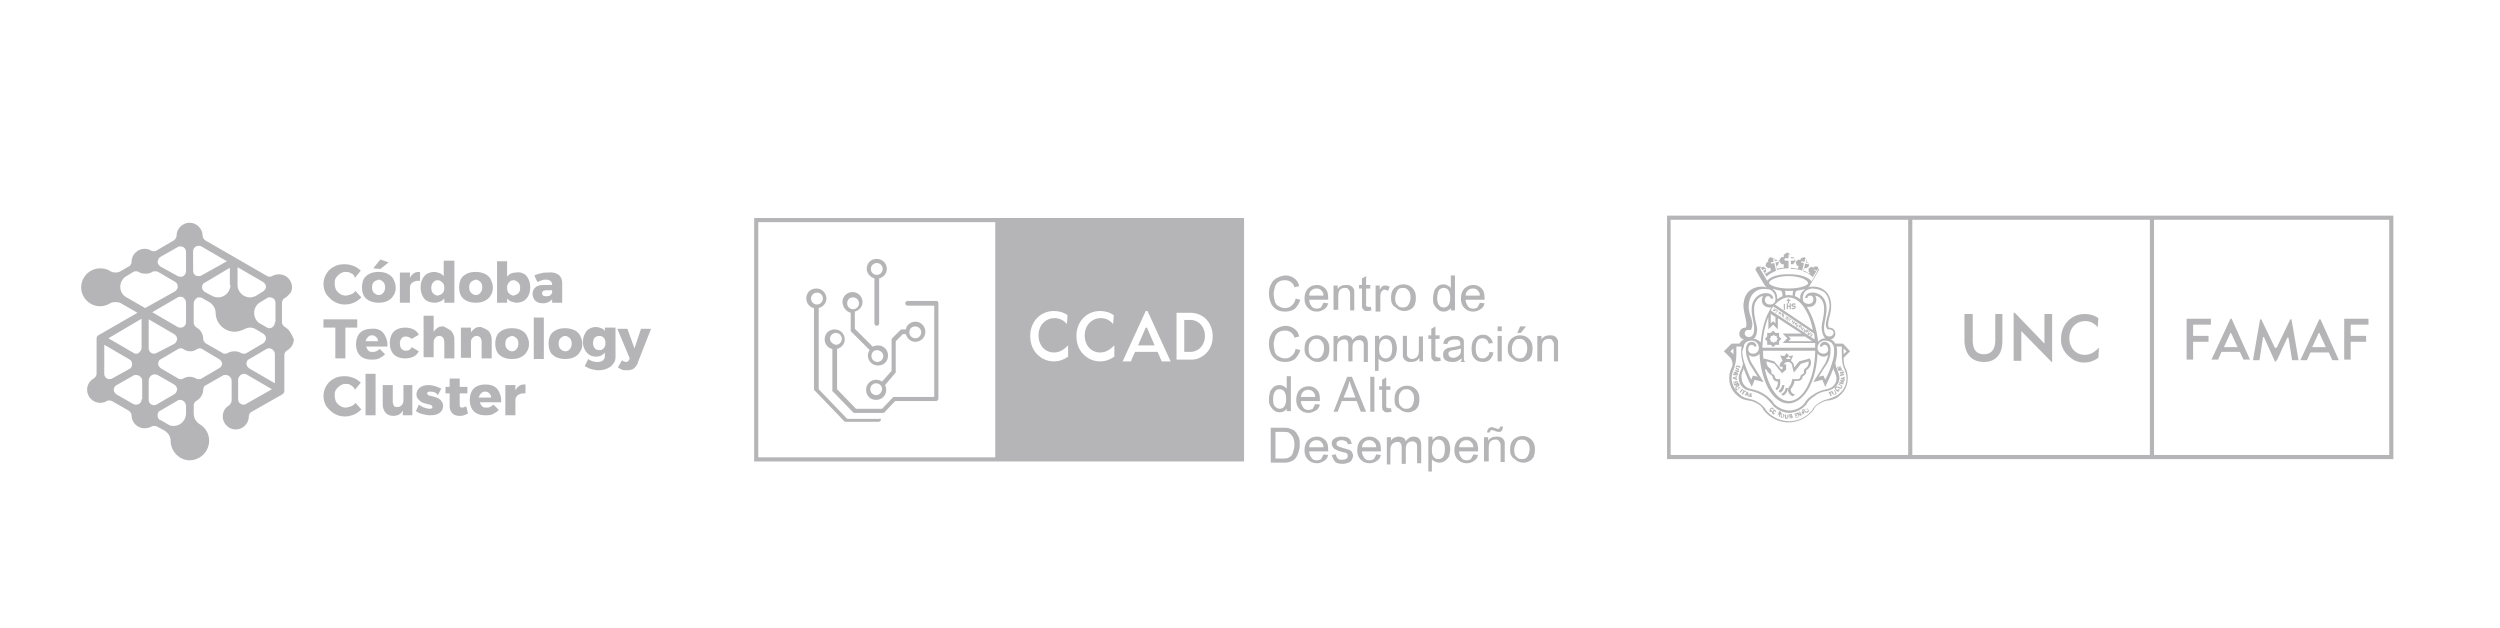 <?xml version="1.0" encoding="utf-8"?>
<!-- Generator: Adobe Illustrator 22.1.0, SVG Export Plug-In . SVG Version: 6.00 Build 0)  -->
<svg version="1.1" id="Capa_1" xmlns="http://www.w3.org/2000/svg" xmlns:xlink="http://www.w3.org/1999/xlink" x="0px" y="0px"
	 viewBox="0 0 422 106" style="enable-background:new 0 0 422 106;" xml:space="preserve">
<style type="text/css">
	.st0{opacity:0.43;}
	.st1{fill:#545457;}
	.st2{fill-rule:evenodd;clip-rule:evenodd;fill:#545457;}
</style>
<g class="st0">
	<g>
		<g>
			<g>
				<path class="st1" d="M59.2,46.1c-0.3-0.2-0.6-0.2-0.9-0.2c-0.3,0-0.6,0.1-0.9,0.3c-0.3,0.2-0.5,0.4-0.7,0.7
					c-0.2,0.3-0.2,0.6-0.2,1c0,0.4,0.1,0.7,0.2,1c0.2,0.3,0.4,0.5,0.7,0.7c0.3,0.2,0.6,0.3,0.9,0.3c0.3,0,0.6-0.1,0.9-0.2
					c0.3-0.1,0.6-0.3,0.8-0.6l1,1.1c-0.4,0.4-0.8,0.7-1.3,0.9c-0.5,0.2-1,0.3-1.5,0.3c-0.7,0-1.3-0.2-1.8-0.5
					c-0.5-0.3-0.9-0.7-1.3-1.2c-0.3-0.5-0.5-1.1-0.5-1.8c0-0.6,0.2-1.2,0.5-1.7c0.3-0.5,0.7-0.9,1.3-1.2c0.5-0.3,1.1-0.4,1.8-0.4
					c0.5,0,1,0.1,1.5,0.3c0.5,0.2,0.9,0.5,1.2,0.8l-1,1.2C59.8,46.4,59.5,46.2,59.2,46.1z"/>
				<path class="st1" d="M65.4,46.2c0.4,0.2,0.8,0.5,1,0.9c0.2,0.4,0.4,0.9,0.4,1.4c0,0.5-0.1,1-0.4,1.4c-0.2,0.4-0.6,0.7-1,0.9
					c-0.4,0.2-0.9,0.3-1.5,0.3c-0.6,0-1-0.1-1.5-0.3c-0.4-0.2-0.8-0.5-1-0.9c-0.2-0.4-0.3-0.9-0.3-1.4c0-0.5,0.1-1,0.3-1.4
					c0.2-0.4,0.6-0.7,1-0.9c0.4-0.2,0.9-0.3,1.5-0.3C64.5,45.9,65,46,65.4,46.2z M63.1,47.6c-0.2,0.2-0.3,0.5-0.3,0.9
					c0,0.4,0.1,0.7,0.3,0.9c0.2,0.2,0.5,0.4,0.8,0.4c0.3,0,0.6-0.1,0.8-0.4c0.2-0.2,0.3-0.5,0.3-0.9c0-0.4-0.1-0.7-0.3-0.9
					c-0.2-0.2-0.5-0.4-0.8-0.4C63.6,47.3,63.3,47.4,63.1,47.6z M64.2,43.8l1.4,0.5l-1.4,1.1l-1.2-0.1L64.2,43.8z"/>
				<path class="st1" d="M69.9,46.1c0.3-0.2,0.6-0.2,1-0.2v1.5c-0.1,0-0.1,0-0.3,0c-0.4,0-0.7,0.1-1,0.3c-0.2,0.2-0.4,0.4-0.4,0.8
					v2.6h-1.7V46h1.7v0.9C69.4,46.5,69.6,46.3,69.9,46.1z"/>
				<path class="st1" d="M76.7,44.1v7H75v-0.7c-0.2,0.2-0.4,0.4-0.7,0.5c-0.3,0.1-0.5,0.2-0.9,0.2c-0.5,0-0.9-0.1-1.3-0.3
					c-0.4-0.2-0.6-0.5-0.8-0.9c-0.2-0.4-0.3-0.9-0.3-1.4c0-0.5,0.1-1,0.3-1.4c0.2-0.4,0.5-0.7,0.8-0.9c0.4-0.2,0.8-0.3,1.2-0.3
					c0.3,0,0.6,0.1,0.9,0.2c0.3,0.1,0.5,0.3,0.7,0.5v-2.6H76.7z M74.7,49.5c0.2-0.2,0.3-0.5,0.3-0.9c0-0.4-0.1-0.7-0.3-0.9
					c-0.2-0.2-0.5-0.4-0.8-0.4c-0.3,0-0.6,0.1-0.8,0.4c-0.2,0.2-0.3,0.5-0.3,0.9c0,0.4,0.1,0.7,0.3,0.9c0.2,0.2,0.5,0.4,0.8,0.4
					C74.2,49.8,74.5,49.7,74.7,49.5z"/>
				<path class="st1" d="M81.8,46.2c0.4,0.2,0.8,0.5,1,0.9c0.2,0.4,0.4,0.9,0.4,1.4c0,0.5-0.1,1-0.4,1.4c-0.2,0.4-0.6,0.7-1,0.9
					c-0.4,0.2-0.9,0.3-1.5,0.3c-0.6,0-1-0.1-1.5-0.3c-0.4-0.2-0.8-0.5-1-0.9c-0.2-0.4-0.3-0.9-0.3-1.4c0-0.5,0.1-1,0.3-1.4
					c0.2-0.4,0.6-0.7,1-0.9c0.4-0.2,0.9-0.3,1.5-0.3C80.9,45.9,81.3,46,81.8,46.2z M79.5,47.6c-0.2,0.2-0.3,0.5-0.3,0.9
					c0,0.4,0.1,0.7,0.3,0.9c0.2,0.2,0.5,0.4,0.8,0.4c0.3,0,0.6-0.1,0.8-0.4c0.2-0.2,0.3-0.5,0.3-0.9c0-0.4-0.1-0.7-0.3-0.9
					c-0.2-0.2-0.5-0.4-0.8-0.4C80,47.3,79.7,47.4,79.5,47.6z"/>
				<path class="st1" d="M88.4,46.2c0.4,0.2,0.6,0.5,0.8,0.9c0.2,0.4,0.3,0.9,0.3,1.4c0,0.5-0.1,1-0.3,1.4c-0.2,0.4-0.5,0.7-0.8,0.9
					c-0.4,0.2-0.8,0.3-1.2,0.3c-0.3,0-0.6-0.1-0.9-0.2c-0.3-0.1-0.5-0.3-0.7-0.5v0.7h-1.7v-7h1.7v2.6c0.4-0.5,0.9-0.7,1.5-0.7
					C87.6,45.9,88,46,88.4,46.2z M87.5,49.5c0.2-0.2,0.3-0.5,0.3-0.9c0-0.4-0.1-0.7-0.3-0.9c-0.2-0.2-0.5-0.4-0.8-0.4
					c-0.3,0-0.6,0.1-0.8,0.4c-0.2,0.2-0.3,0.5-0.3,0.9c0,0.4,0.1,0.7,0.3,0.9c0.2,0.2,0.5,0.4,0.8,0.4C87,49.8,87.3,49.7,87.5,49.5z
					"/>
				<path class="st1" d="M94.3,46.4c0.4,0.3,0.6,0.8,0.6,1.4v3.3h-1.7v-0.6c-0.3,0.4-0.9,0.7-1.5,0.7c-0.5,0-1-0.1-1.3-0.4
					c-0.3-0.3-0.5-0.7-0.5-1.2c0-0.5,0.2-0.9,0.5-1.1c0.3-0.3,0.8-0.4,1.5-0.4h1.3V48c0-0.2-0.1-0.4-0.3-0.6
					c-0.2-0.1-0.4-0.2-0.7-0.2c-0.2,0-0.5,0-0.7,0.1c-0.3,0.1-0.5,0.2-0.8,0.3l-0.5-1.1c0.4-0.2,0.8-0.3,1.2-0.4
					c0.4-0.1,0.8-0.1,1.2-0.1C93.3,45.9,93.9,46.1,94.3,46.4z M92.8,49.9c0.2-0.1,0.3-0.3,0.4-0.5v-0.4h-1c-0.5,0-0.7,0.2-0.7,0.5
					c0,0.2,0.1,0.3,0.2,0.4C91.8,50,92,50,92.2,50C92.4,50,92.6,50,92.8,49.9z"/>
				<path class="st1" d="M54.6,53.9h5.7v1.4h-2v5.2h-1.7v-5.2h-2V53.9z"/>
				<path class="st1" d="M64.7,56.2c0.4,0.5,0.7,1.2,0.7,2c0,0.1,0,0.2,0,0.3h-3.6c0.1,0.3,0.2,0.5,0.4,0.7c0.2,0.2,0.4,0.2,0.7,0.2
					c0.2,0,0.4,0,0.6-0.1c0.2-0.1,0.4-0.2,0.6-0.4l0.9,0.9c-0.3,0.3-0.6,0.5-1,0.7c-0.4,0.2-0.8,0.2-1.3,0.2c-0.6,0-1-0.1-1.4-0.3
					c-0.4-0.2-0.7-0.5-0.9-0.9c-0.2-0.4-0.3-0.8-0.3-1.4c0-0.5,0.1-1,0.3-1.4c0.2-0.4,0.5-0.7,0.9-0.9c0.4-0.2,0.9-0.3,1.4-0.3
					C63.6,55.4,64.3,55.7,64.7,56.2z M63.8,57.6c0-0.3-0.1-0.5-0.3-0.7c-0.2-0.2-0.4-0.3-0.7-0.3c-0.3,0-0.5,0.1-0.7,0.3
					c-0.2,0.2-0.3,0.4-0.4,0.7H63.8z"/>
				<path class="st1" d="M68.5,56.8c-0.3,0-0.6,0.1-0.7,0.3c-0.2,0.2-0.3,0.5-0.3,0.9c0,0.4,0.1,0.7,0.3,0.9
					c0.2,0.2,0.4,0.3,0.7,0.3c0.5,0,0.8-0.2,1-0.6l1.2,0.7c-0.2,0.4-0.5,0.7-0.9,0.9c-0.4,0.2-0.9,0.3-1.4,0.3c-0.5,0-1-0.1-1.4-0.3
					c-0.4-0.2-0.7-0.5-0.9-0.9c-0.2-0.4-0.3-0.8-0.3-1.4c0-0.5,0.1-1,0.3-1.4c0.2-0.4,0.5-0.7,0.9-0.9c0.4-0.2,0.9-0.3,1.4-0.3
					c0.5,0,1,0.1,1.4,0.3c0.4,0.2,0.7,0.5,0.9,0.9l-1.2,0.7C69.2,57,68.9,56.8,68.5,56.8z"/>
				<path class="st1" d="M76.2,55.9c0.3,0.4,0.5,0.8,0.5,1.4v3.2H75v-2.8c0-0.3-0.1-0.5-0.2-0.7c-0.2-0.2-0.4-0.3-0.6-0.3
					c-0.3,0-0.6,0.1-0.7,0.3c-0.2,0.2-0.3,0.5-0.3,0.8v2.5h-1.7v-7h1.7v2.7c0.2-0.3,0.4-0.5,0.7-0.7c0.3-0.2,0.6-0.2,1-0.2
					C75.4,55.4,75.9,55.6,76.2,55.9z"/>
				<path class="st1" d="M82.5,55.9c0.3,0.4,0.5,0.8,0.5,1.4v3.2h-1.7v-2.8c0-0.3-0.1-0.5-0.2-0.7c-0.2-0.2-0.4-0.3-0.6-0.3
					c-0.3,0-0.5,0.1-0.7,0.3c-0.2,0.2-0.3,0.4-0.3,0.7v2.7h-1.7v-5.1h1.7v0.8c0.2-0.3,0.4-0.5,0.7-0.7c0.3-0.2,0.6-0.2,1-0.2
					C81.7,55.4,82.2,55.6,82.5,55.9z"/>
				<path class="st1" d="M87.9,55.7c0.4,0.2,0.8,0.5,1,0.9c0.2,0.4,0.4,0.9,0.4,1.4c0,0.5-0.1,1-0.4,1.4c-0.2,0.4-0.6,0.7-1,0.9
					c-0.4,0.2-0.9,0.3-1.5,0.3c-0.6,0-1-0.1-1.5-0.3c-0.4-0.2-0.8-0.5-1-0.9c-0.2-0.4-0.3-0.9-0.3-1.4c0-0.5,0.1-1,0.3-1.4
					c0.2-0.4,0.6-0.7,1-0.9c0.4-0.2,0.9-0.3,1.5-0.3C87,55.4,87.5,55.5,87.9,55.7z M85.6,57.1c-0.2,0.2-0.3,0.5-0.3,0.9
					c0,0.4,0.1,0.7,0.3,0.9c0.2,0.2,0.5,0.4,0.8,0.4c0.3,0,0.6-0.1,0.8-0.4c0.2-0.2,0.3-0.5,0.3-0.9c0-0.4-0.1-0.7-0.3-0.9
					c-0.2-0.2-0.5-0.4-0.8-0.4C86.1,56.8,85.8,56.9,85.6,57.1z"/>
				<path class="st1" d="M90.1,53.6h1.7v7h-1.7V53.6z"/>
				<path class="st1" d="M96.9,55.7c0.4,0.2,0.8,0.5,1,0.9c0.2,0.4,0.4,0.9,0.4,1.4c0,0.5-0.1,1-0.4,1.4c-0.2,0.4-0.6,0.7-1,0.9
					c-0.4,0.2-0.9,0.3-1.5,0.3c-0.6,0-1-0.1-1.5-0.3c-0.4-0.2-0.8-0.5-1-0.9c-0.2-0.4-0.3-0.9-0.3-1.4c0-0.5,0.1-1,0.3-1.4
					c0.2-0.4,0.6-0.7,1-0.9c0.4-0.2,0.9-0.3,1.5-0.3C95.9,55.4,96.4,55.5,96.9,55.7z M94.6,57.1c-0.2,0.2-0.3,0.5-0.3,0.9
					c0,0.4,0.1,0.7,0.3,0.9c0.2,0.2,0.5,0.4,0.8,0.4c0.3,0,0.6-0.1,0.8-0.4c0.2-0.2,0.3-0.5,0.3-0.9c0-0.4-0.1-0.7-0.3-0.9
					c-0.2-0.2-0.5-0.4-0.8-0.4S94.8,56.9,94.6,57.1z"/>
				<path class="st1" d="M103.9,55.5v4.7c0,0.5-0.1,0.9-0.4,1.2c-0.2,0.4-0.6,0.6-1,0.8c-0.4,0.2-0.9,0.3-1.5,0.3
					c-0.4,0-0.8-0.1-1.2-0.2c-0.4-0.1-0.7-0.3-1.1-0.5l0.6-1.2c0.2,0.2,0.5,0.3,0.8,0.4c0.3,0.1,0.5,0.1,0.8,0.1
					c0.4,0,0.7-0.1,0.9-0.3c0.2-0.2,0.3-0.4,0.3-0.7v-0.6c-0.3,0.4-0.8,0.7-1.5,0.7c-0.4,0-0.8-0.1-1.1-0.3
					c-0.3-0.2-0.6-0.5-0.8-0.9c-0.2-0.4-0.3-0.8-0.3-1.3c0-0.5,0.1-0.9,0.3-1.3c0.2-0.4,0.4-0.7,0.8-0.9c0.3-0.2,0.7-0.3,1.1-0.3
					c0.3,0,0.6,0.1,0.9,0.2c0.3,0.1,0.5,0.3,0.6,0.5v-0.6H103.9z M101.9,58.8c0.2-0.2,0.3-0.5,0.3-0.9c0-0.4-0.1-0.7-0.3-0.9
					c-0.2-0.2-0.4-0.3-0.7-0.3c-0.3,0-0.6,0.1-0.8,0.3c-0.2,0.2-0.3,0.5-0.3,0.9s0.1,0.6,0.3,0.9c0.2,0.2,0.4,0.3,0.8,0.3
					C101.5,59.1,101.7,59,101.9,58.8z"/>
				<path class="st1" d="M107,62.2c-0.3,0.2-0.7,0.3-1.2,0.3c-0.3,0-0.6,0-0.8-0.1c-0.2-0.1-0.5-0.2-0.7-0.4l0.7-1.2
					c0.1,0.1,0.2,0.2,0.3,0.2c0.1,0,0.2,0.1,0.3,0.1c0.3,0,0.5-0.1,0.6-0.4l0.1-0.2l-2.1-5h1.7l1.2,3.3l1.1-3.3h1.7l-2.2,5.6
					C107.6,61.6,107.3,61.9,107,62.2z"/>
				<path class="st1" d="M59.2,65c-0.3-0.2-0.6-0.2-0.9-0.2c-0.3,0-0.6,0.1-0.9,0.3c-0.3,0.2-0.5,0.4-0.7,0.7
					c-0.2,0.3-0.2,0.6-0.2,1c0,0.4,0.1,0.7,0.2,1c0.2,0.3,0.4,0.5,0.7,0.7c0.3,0.2,0.6,0.3,0.9,0.3c0.3,0,0.6-0.1,0.9-0.2
					c0.3-0.1,0.6-0.3,0.8-0.6l1,1.1c-0.4,0.4-0.8,0.7-1.3,0.9c-0.5,0.2-1,0.3-1.5,0.3c-0.7,0-1.3-0.2-1.8-0.5
					c-0.5-0.3-0.9-0.7-1.3-1.2c-0.3-0.5-0.5-1.1-0.5-1.8c0-0.6,0.2-1.2,0.5-1.7c0.3-0.5,0.7-0.9,1.3-1.2c0.5-0.3,1.1-0.4,1.8-0.4
					c0.5,0,1,0.1,1.5,0.3c0.5,0.2,0.9,0.5,1.2,0.8l-1,1.2C59.8,65.4,59.5,65.2,59.2,65z"/>
				<path class="st1" d="M61.7,63.1h1.7v7h-1.7V63.1z"/>
				<path class="st1" d="M69.6,65v5.1H68v-0.8c-0.3,0.6-0.9,0.9-1.6,0.9c-0.6,0-1-0.2-1.3-0.5c-0.3-0.4-0.5-0.8-0.5-1.4V65h1.7v2.8
					c0,0.3,0.1,0.5,0.2,0.7c0.1,0.2,0.3,0.2,0.6,0.2c0.3,0,0.5-0.1,0.7-0.3c0.2-0.2,0.3-0.5,0.3-0.8V65H69.6z"/>
				<path class="st1" d="M72.6,66.1c-0.1,0-0.3,0-0.4,0.1c-0.1,0.1-0.1,0.1-0.1,0.2c0,0.1,0.1,0.2,0.2,0.3c0.1,0.1,0.4,0.1,0.7,0.2
					c0.4,0.1,0.7,0.2,0.9,0.3c0.2,0.1,0.5,0.3,0.6,0.5c0.2,0.2,0.3,0.5,0.3,0.8c0,0.5-0.2,0.9-0.6,1.2c-0.4,0.3-0.9,0.4-1.6,0.4
					c-0.4,0-0.9-0.1-1.3-0.2c-0.4-0.1-0.8-0.3-1.1-0.5l0.5-1.1c0.3,0.2,0.6,0.4,0.9,0.5c0.3,0.1,0.6,0.2,0.9,0.2
					c0.2,0,0.3,0,0.4-0.1c0.1-0.1,0.1-0.1,0.1-0.2c0-0.1-0.1-0.2-0.2-0.3c-0.1-0.1-0.4-0.1-0.7-0.2c-0.4-0.1-0.7-0.2-0.9-0.3
					c-0.2-0.1-0.4-0.3-0.6-0.5c-0.2-0.2-0.3-0.5-0.3-0.8c0-0.5,0.2-0.9,0.6-1.2c0.4-0.3,0.9-0.4,1.5-0.4c0.4,0,0.7,0.1,1.1,0.2
					c0.4,0.1,0.7,0.3,1,0.4l-0.6,1.1C73.6,66.2,73.1,66.1,72.6,66.1z"/>
				<path class="st1" d="M79,69.8c-0.2,0.1-0.4,0.2-0.7,0.3c-0.2,0.1-0.5,0.1-0.7,0.1c-0.5,0-0.9-0.1-1.2-0.4
					c-0.3-0.3-0.5-0.7-0.5-1.2v-2.2h-0.7v-1.1h0.7v-1.4h1.7v1.4h1.3v1.1h-1.3v1.9c0,0.4,0.1,0.5,0.4,0.5c0.2,0,0.4-0.1,0.7-0.2
					L79,69.8z"/>
				<path class="st1" d="M83.9,65.6c0.4,0.5,0.7,1.2,0.7,2c0,0.1,0,0.2,0,0.3H81c0.1,0.3,0.2,0.5,0.4,0.7c0.2,0.2,0.4,0.2,0.7,0.2
					c0.2,0,0.4,0,0.6-0.1c0.2-0.1,0.4-0.2,0.6-0.4l0.9,0.9c-0.3,0.3-0.6,0.5-1,0.7c-0.4,0.2-0.8,0.2-1.3,0.2c-0.6,0-1-0.1-1.4-0.3
					c-0.4-0.2-0.7-0.5-0.9-0.9c-0.2-0.4-0.3-0.8-0.3-1.4c0-0.5,0.1-1,0.3-1.4c0.2-0.4,0.5-0.7,0.9-0.9c0.4-0.2,0.9-0.3,1.4-0.3
					C82.8,64.9,83.4,65.1,83.9,65.6z M82.9,67.1c0-0.3-0.1-0.5-0.3-0.7c-0.2-0.2-0.4-0.3-0.7-0.3c-0.3,0-0.5,0.1-0.7,0.3
					c-0.2,0.2-0.3,0.4-0.4,0.7H82.9z"/>
				<path class="st1" d="M87.7,65.1c0.3-0.2,0.6-0.2,1-0.2v1.5c-0.1,0-0.1,0-0.3,0c-0.4,0-0.7,0.1-1,0.3c-0.2,0.2-0.4,0.4-0.4,0.8
					v2.6h-1.7V65H87v0.9C87.2,65.5,87.4,65.3,87.7,65.1z"/>
			</g>
			<path class="st1" d="M48.1,55.2L48.1,55.2c-0.3-0.2-0.5-0.5-0.5-0.8h0v-3.3h0c0-0.3,0.2-0.7,0.5-0.8v0c0.2-0.1,0.4-0.3,0.6-0.5
				c0,0,0,0,0,0c0,0,0.1-0.1,0.1-0.1c0,0,0,0,0,0c0,0,0-0.1,0.1-0.1c0,0,0,0,0,0c0,0,0-0.1,0.1-0.1c0.2-0.3,0.3-0.7,0.3-1
				c0-1.2-1-2.2-2.2-2.2c-0.4,0-0.8,0.1-1.2,0.3c-0.1,0.1-0.3,0.1-0.4,0.1c-0.1,0-0.3,0-0.4-0.1l-10.4-6v0c-0.3-0.2-0.5-0.5-0.5-0.8
				l0,0c0-1.2-1-2.2-2.2-2.2c-1.2,0-2.2,1-2.2,2.2l0,0c0,0.3-0.2,0.6-0.5,0.8l0,0l-2.9,1.7c-0.1,0.1-0.3,0.1-0.4,0.1
				c-0.2,0-0.3,0-0.5-0.1l0,0c-0.3-0.2-0.7-0.3-1.1-0.3c-1.2,0-2.2,1-2.2,2.2l0,0c0,0,0,0,0,0c0,0.3-0.2,0.7-0.5,0.8l0,0l-1.2,0.7
				c-0.3,0.2-0.6,0.3-1,0.3c-0.4,0-0.7-0.1-1-0.3v0c-0.5-0.3-1-0.4-1.6-0.4c-1.8,0-3.2,1.5-3.2,3.2c0,1.8,1.5,3.2,3.2,3.2
				c0.6,0,1.2-0.2,1.7-0.5c0.3-0.2,0.6-0.2,1-0.2c0.4,0,0.7,0.1,1,0.3v0l2.6,1.5l-6.6,3.8l0,0c-0.2,0.1-0.3,0.3-0.3,0.5l0,0v6
				c0,0.3-0.2,0.6-0.5,0.8l0,0c-0.7,0.4-1.1,1.1-1.1,1.9c0,1.2,1,2.2,2.2,2.2c0.4,0,0.8-0.1,1.1-0.3c0.1-0.1,0.3-0.1,0.4-0.1
				c0.2,0,0.3,0,0.5,0.1l0,0l2.8,1.6l0,0c0.3,0.2,0.5,0.5,0.5,0.8c0,0,0,0,0,0h0c0,1.2,1,2.2,2.2,2.2c0.4,0,0.8-0.1,1.2-0.3
				c0.1-0.1,0.2-0.1,0.4-0.1c0.2,0,0.3,0,0.5,0.1l0,0l1.3,0.7c0.6,0.4,1,1,1,1.7l0,0c0,1.8,1.5,3.3,3.2,3.3c1.8,0,3.3-1.5,3.3-3.3
				c0-1.2-0.6-2.2-1.6-2.8l0,0c-0.6-0.4-1-1-1-1.8l0,0v-1.4c0-0.3,0.2-0.6,0.4-0.7l0,0c0.7-0.4,1.2-1.1,1.2-1.9l0,0c0,0,0,0,0,0
				c0-0.4,0.2-0.7,0.5-0.8l0,0l2.8-1.6l0,0c0.1-0.1,0.3-0.1,0.5-0.1c0.1,0,0.3,0,0.4,0.1c0.1,0,0.1,0.1,0.2,0.1
				c0.2,0.2,0.4,0.4,0.4,0.8v3.3l0,0c0,0.3-0.2,0.6-0.4,0.8c-0.7,0.4-1.1,1.1-1.1,1.9c0,1.2,1,2.2,2.2,2.2c1.2,0,2.2-1,2.2-2.2h0
				c0,0,0,0,0,0c0-0.3,0.2-0.7,0.5-0.8l0,0l5.1-2.9c0.2-0.1,0.4-0.3,0.4-0.6c0,0,0,0,0,0v-6c0-0.3,0.1-0.6,0.4-0.8
				c0.7-0.4,1.2-1.1,1.2-1.9C49.2,56.3,48.8,55.6,48.1,55.2z M40.1,45.1l4.3,2.5l0,0c0.3,0.2,0.5,0.5,0.5,0.8c0,0.3-0.2,0.6-0.5,0.8
				L43.1,50c-0.3,0.1-0.6,0.2-0.9,0.2c-1.1,0-2.1-0.9-2.1-2.1V45.1z M38.9,48.1c0,1.1-0.9,2.1-2.1,2.1c-0.3,0-0.6-0.1-0.9-0.2
				l-1.3-0.7l0,0c-0.3-0.2-0.5-0.5-0.5-0.8c0-0.4,0.2-0.7,0.5-0.8l0,0l4.2-2.5V48.1L38.9,48.1C38.9,48.1,38.9,48.1,38.9,48.1z
				 M32.6,42.4c0-0.5,0.4-0.9,0.9-0.9c0.2,0,0.3,0,0.5,0.1c0,0,0,0,0,0l4.3,2.5L34,46.5l0,0c-0.1,0.1-0.3,0.1-0.5,0.1
				c-0.2,0-0.3,0-0.4-0.1c0,0,0,0-0.1,0c-0.3-0.2-0.4-0.5-0.4-0.8l0,0V42.4z M27.2,43.3L27.2,43.3l2.8-1.6l0,0
				c0.1-0.1,0.3-0.1,0.5-0.1c0.5,0,0.9,0.4,0.9,0.9h0v3.3h0c0,0.3-0.2,0.6-0.4,0.8c0,0,0,0-0.1,0c-0.1,0.1-0.3,0.1-0.4,0.1
				c-0.2,0-0.3,0-0.5-0.1l0,0l-2.9-1.6l0,0c-0.3-0.2-0.5-0.5-0.5-0.8C26.7,43.7,26.9,43.4,27.2,43.3z M26.4,59.6
				c-0.1,0-0.2,0.1-0.4,0.1c-0.5,0-0.9-0.4-0.9-0.9v-4.9l4.3,2.5l0,0c0.3,0.2,0.5,0.5,0.5,0.8c0,0.3-0.2,0.6-0.4,0.8L26.4,59.6z
				 M25.7,52.7l4.3-2.5l0,0c0.1-0.1,0.3-0.1,0.5-0.1c0.2,0,0.3,0,0.4,0.1c0,0,0.1,0,0.1,0.1c0.3,0.2,0.4,0.5,0.4,0.8h0v3.3h0
				c0,0.5-0.4,0.9-0.9,0.9c-0.2,0-0.3,0-0.5-0.1l0,0L25.7,52.7z M23.9,53.8v4.9c0,0.3-0.2,0.6-0.4,0.8c0,0-0.1,0-0.1,0.1
				c-0.1,0.1-0.3,0.1-0.4,0.1c-0.1,0-0.3,0-0.4-0.1l-4.3-2.5L23.9,53.8z M18.9,63.9L18.9,63.9c-0.1,0-0.2,0.1-0.4,0.1
				c-0.5,0-0.9-0.4-0.9-0.9h0v-4.9l4.3,2.5l0,0c0.3,0.2,0.4,0.5,0.4,0.8c0,0.4-0.2,0.7-0.5,0.8l0,0L18.9,63.9z M23.9,67.4L23.9,67.4
				c0,0.5-0.4,0.9-0.9,0.9c-0.2,0-0.3,0-0.5-0.1l0,0l-2.8-1.6l0,0c-0.3-0.2-0.5-0.5-0.5-0.8c0-0.3,0.2-0.7,0.5-0.8l0,0l2.8-1.6l0,0
				c0.1-0.1,0.3-0.1,0.5-0.1c0.1,0,0.2,0,0.4,0.1c0.1,0,0.1,0.1,0.2,0.1c0.2,0.2,0.4,0.4,0.4,0.7V67.4z M21.2,50.1
				c-0.6-0.4-0.9-1-0.9-1.7c0-0.7,0.4-1.4,0.9-1.7l1.3-0.8l0,0c0.1-0.1,0.3-0.1,0.5-0.1c0.1,0,0.3,0,0.4,0.1
				c0.3,0.2,0.7,0.3,1.2,0.3c0.4,0,0.8-0.1,1.1-0.3l0,0c0.1-0.1,0.3-0.1,0.5-0.1c0.2,0,0.3,0,0.5,0.1v0l2.9,1.7l0,0
				c0.3,0.2,0.4,0.5,0.4,0.8c0,0.3-0.2,0.6-0.5,0.8l0,0L24.5,52L21.2,50.1z M26.4,68.3L26.4,68.3c-0.1,0-0.2,0.1-0.4,0.1
				c-0.5,0-0.9-0.4-0.9-0.9h0v-3.3c0-0.3,0.2-0.6,0.4-0.8c0.1,0,0.1-0.1,0.2-0.1c0.1-0.1,0.3-0.1,0.4-0.1c0.2,0,0.3,0,0.5,0.1l0,0
				l2.8,1.6v0c0.3,0.2,0.5,0.5,0.5,0.8c0,0.3-0.2,0.6-0.4,0.8L26.4,68.3z M31.4,69.8L31.4,69.8c0,1.1-0.9,2.1-2.1,2.1
				c-0.4,0-0.7-0.1-1-0.3v0l-1.2-0.7v0l-0.1,0c-0.3-0.2-0.4-0.5-0.4-0.8c0-0.4,0.2-0.7,0.5-0.8l2.9-1.7c0.1-0.1,0.3-0.1,0.4-0.1
				c0.1,0,0.3,0,0.4,0.1c0.1,0,0.1,0.1,0.2,0.1c0.2,0.2,0.4,0.5,0.4,0.8c0,0,0,0,0,0h0V69.8z M36.9,62.2
				C36.9,62.2,36.9,62.2,36.9,62.2L34,63.9C33.9,64,33.7,64,33.6,64c-0.2,0-0.3,0-0.5-0.1v0c-0.3-0.2-0.7-0.3-1.1-0.3
				c-0.4,0-0.7,0.1-1.1,0.3v0C30.8,64,30.7,64,30.5,64c-0.1,0-0.3,0-0.4-0.1l-2.9-1.7l0,0c-0.3-0.2-0.5-0.5-0.5-0.8
				c0-0.4,0.2-0.7,0.5-0.8l0,0l2.9-1.7l0,0c0.1-0.1,0.3-0.1,0.4-0.1c0.1,0,0.3,0,0.4,0.1c0.3,0.2,0.7,0.4,1.2,0.4
				c0.4,0,0.8-0.1,1.2-0.4c0.1,0,0.2-0.1,0.4-0.1c0.1,0,0.3,0,0.4,0.1l3,1.8c0.2,0.2,0.4,0.4,0.4,0.8C37.4,61.8,37.2,62.1,36.9,62.2
				z M38.4,59.6c-0.1,0.1-0.3,0.1-0.4,0.1c-0.2,0-0.3,0-0.4-0.1l0,0l-2.8-1.6l0,0c-0.3-0.2-0.5-0.5-0.5-0.8c0-0.8-0.4-1.5-1.1-1.9
				c-0.3-0.2-0.5-0.5-0.5-0.8v-3.3c0-0.3,0.2-0.6,0.4-0.8c0,0,0.1,0,0.1-0.1c0.1-0.1,0.3-0.1,0.4-0.1c0.2,0,0.3,0,0.5,0.1l0,0
				l1.4,0.8l0,0c0.5,0.4,0.9,1,0.9,1.7l0,0c0,1.8,1.5,3.2,3.2,3.2c0.6,0,1.1-0.2,1.6-0.4l0,0c0.3-0.2,0.7-0.3,1-0.3
				c0.4,0,0.7,0.1,1,0.3c0,0,0,0,0,0l1.2,0.7l0,0c0.3,0.2,0.5,0.5,0.5,0.8c0,0.3-0.2,0.6-0.4,0.8v0l-2.9,1.7
				c-0.1,0.1-0.3,0.1-0.4,0.1c-0.2,0-0.3,0-0.5-0.1c-0.3-0.2-0.7-0.3-1.1-0.3C39.1,59.3,38.8,59.4,38.4,59.6z M41.5,68.2
				c-0.1,0.1-0.3,0.1-0.4,0.1c-0.5,0-0.9-0.4-0.9-0.9h0v-3.3h0c0-0.3,0.2-0.6,0.4-0.8c0.1,0,0.1-0.1,0.2-0.1c0.1,0,0.2-0.1,0.4-0.1
				c0.1,0,0.3,0,0.4,0.1l4.3,2.5L41.5,68.2z M46.4,64.7l-4.3-2.5l0,0c-0.3-0.2-0.5-0.5-0.5-0.8c0-0.4,0.2-0.7,0.5-0.8l0,0l2.9-1.7
				c0.1-0.1,0.3-0.1,0.4-0.1c0.1,0,0.3,0,0.4,0.1c0.1,0,0.1,0.1,0.2,0.1c0.2,0.2,0.4,0.4,0.4,0.8h0V64.7z M46.4,54.4L46.4,54.4
				C46.4,54.4,46.4,54.4,46.4,54.4c0,0.5-0.4,1-0.9,1c-0.2,0-0.3,0-0.4-0.1l-1.4-0.8c-0.5-0.4-0.8-1-0.8-1.7c0-0.7,0.4-1.4,0.9-1.7
				l1.3-0.8l0,0c0.1-0.1,0.3-0.1,0.5-0.1c0.5,0,0.9,0.4,0.9,0.9h0V54.4z"/>
		</g>
		<g>
			<g>
				<path class="st1" d="M218.7,50.4l0.8,0.2c-0.2,0.6-0.5,1.1-0.9,1.5c-0.4,0.3-1,0.5-1.6,0.5c-0.6,0-1.2-0.1-1.6-0.4
					c-0.4-0.3-0.7-0.6-0.9-1.1c-0.2-0.5-0.3-1-0.3-1.6c0-0.6,0.1-1.2,0.4-1.6c0.2-0.5,0.6-0.8,1-1c0.4-0.2,0.9-0.4,1.4-0.4
					c0.6,0,1.1,0.2,1.5,0.5c0.4,0.3,0.7,0.7,0.8,1.3l-0.8,0.2c-0.1-0.4-0.3-0.7-0.6-0.9c-0.3-0.2-0.6-0.3-1-0.3
					c-0.5,0-0.8,0.1-1.1,0.3c-0.3,0.2-0.5,0.5-0.6,0.9c-0.1,0.4-0.2,0.7-0.2,1.1c0,0.5,0.1,0.9,0.2,1.3c0.1,0.4,0.4,0.7,0.7,0.8
					c0.3,0.2,0.6,0.3,1,0.3c0.4,0,0.8-0.1,1.1-0.4C218.4,51.3,218.6,50.9,218.7,50.4z"/>
				<path class="st1" d="M223.4,51.1l0.8,0.1c-0.1,0.4-0.3,0.8-0.7,1c-0.3,0.2-0.7,0.4-1.2,0.4c-0.6,0-1.1-0.2-1.5-0.6
					c-0.4-0.4-0.6-0.9-0.6-1.6c0-0.7,0.2-1.3,0.6-1.7c0.4-0.4,0.9-0.6,1.5-0.6c0.6,0,1,0.2,1.4,0.6c0.4,0.4,0.5,0.9,0.5,1.7
					c0,0,0,0.1,0,0.2h-3.2c0,0.5,0.2,0.8,0.4,1.1c0.2,0.3,0.5,0.4,0.9,0.4c0.3,0,0.5-0.1,0.7-0.2C223.1,51.6,223.3,51.4,223.4,51.1z
					 M221,49.9h2.4c0-0.4-0.1-0.6-0.3-0.8c-0.2-0.3-0.5-0.4-0.9-0.4c-0.3,0-0.6,0.1-0.8,0.3C221.1,49.2,221,49.5,221,49.9z"/>
				<path class="st1" d="M225.1,52.5v-4.3h0.7v0.6c0.3-0.5,0.8-0.7,1.4-0.7c0.3,0,0.5,0,0.7,0.1c0.2,0.1,0.4,0.2,0.5,0.4
					c0.1,0.2,0.2,0.3,0.2,0.5c0,0.1,0,0.4,0,0.7v2.6h-0.7v-2.6c0-0.3,0-0.5-0.1-0.7c-0.1-0.1-0.2-0.3-0.3-0.4
					c-0.1-0.1-0.3-0.1-0.5-0.1c-0.3,0-0.6,0.1-0.8,0.3c-0.2,0.2-0.3,0.6-0.3,1.1v2.3H225.1z"/>
				<path class="st1" d="M231.4,51.8l0.1,0.6c-0.2,0-0.4,0.1-0.6,0.1c-0.3,0-0.5,0-0.6-0.1c-0.1-0.1-0.2-0.2-0.3-0.3
					c-0.1-0.1-0.1-0.4-0.1-0.9v-2.5h-0.5v-0.6h0.5v-1.1l0.7-0.4v1.5h0.7v0.6h-0.7v2.5c0,0.2,0,0.3,0,0.4c0,0.1,0.1,0.1,0.1,0.1
					c0.1,0,0.1,0.1,0.2,0.1C231.2,51.8,231.3,51.8,231.4,51.8z"/>
				<path class="st1" d="M232.2,52.5v-4.3h0.7v0.7c0.2-0.3,0.3-0.5,0.5-0.6c0.1-0.1,0.3-0.1,0.5-0.1c0.2,0,0.5,0.1,0.7,0.2l-0.3,0.7
					c-0.2-0.1-0.4-0.2-0.5-0.2c-0.2,0-0.3,0-0.4,0.1c-0.1,0.1-0.2,0.2-0.3,0.4c-0.1,0.3-0.1,0.5-0.1,0.9v2.3H232.2z"/>
				<path class="st1" d="M234.8,50.3c0-0.8,0.2-1.4,0.7-1.8c0.4-0.3,0.8-0.5,1.4-0.5c0.6,0,1.1,0.2,1.5,0.6c0.4,0.4,0.6,0.9,0.6,1.6
					c0,0.6-0.1,1-0.2,1.3c-0.2,0.3-0.4,0.6-0.7,0.7c-0.3,0.2-0.7,0.3-1,0.3c-0.6,0-1.1-0.2-1.5-0.6C235,51.6,234.8,51,234.8,50.3z
					 M235.5,50.3c0,0.6,0.1,1,0.4,1.2c0.2,0.3,0.5,0.4,0.9,0.4c0.4,0,0.7-0.1,0.9-0.4c0.2-0.3,0.4-0.7,0.4-1.3
					c0-0.5-0.1-0.9-0.4-1.2c-0.2-0.3-0.5-0.4-0.9-0.4c-0.4,0-0.7,0.1-0.9,0.4C235.7,49.4,235.5,49.8,235.5,50.3z"/>
				<path class="st1" d="M244.9,52.5v-0.5c-0.3,0.4-0.7,0.6-1.2,0.6c-0.3,0-0.7-0.1-0.9-0.3c-0.3-0.2-0.5-0.5-0.7-0.8
					c-0.2-0.3-0.2-0.7-0.2-1.2c0-0.4,0.1-0.8,0.2-1.2c0.1-0.3,0.4-0.6,0.6-0.8c0.3-0.2,0.6-0.3,1-0.3c0.3,0,0.5,0.1,0.7,0.2
					c0.2,0.1,0.4,0.3,0.5,0.4v-2.1h0.7v5.9H244.9z M242.6,50.3c0,0.6,0.1,1,0.3,1.2c0.2,0.3,0.5,0.4,0.8,0.4c0.3,0,0.6-0.1,0.8-0.4
					c0.2-0.3,0.3-0.7,0.3-1.2c0-0.6-0.1-1-0.3-1.3s-0.5-0.4-0.8-0.4c-0.3,0-0.6,0.1-0.8,0.4C242.7,49.3,242.6,49.8,242.6,50.3z"/>
				<path class="st1" d="M249.8,51.1l0.8,0.1c-0.1,0.4-0.3,0.8-0.7,1c-0.3,0.2-0.7,0.4-1.2,0.4c-0.6,0-1.1-0.2-1.5-0.6
					c-0.4-0.4-0.6-0.9-0.6-1.6c0-0.7,0.2-1.3,0.6-1.7c0.4-0.4,0.9-0.6,1.5-0.6c0.6,0,1,0.2,1.4,0.6c0.4,0.4,0.5,0.9,0.5,1.7
					c0,0,0,0.1,0,0.2h-3.2c0,0.5,0.2,0.8,0.4,1.1c0.2,0.3,0.5,0.4,0.9,0.4c0.3,0,0.5-0.1,0.7-0.2C249.5,51.6,249.7,51.4,249.8,51.1z
					 M247.4,49.9h2.4c0-0.4-0.1-0.6-0.3-0.8c-0.2-0.3-0.5-0.4-0.9-0.4c-0.3,0-0.6,0.1-0.8,0.3C247.6,49.2,247.4,49.5,247.4,49.9z"/>
				<path class="st1" d="M218.7,58.9l0.8,0.2c-0.2,0.6-0.5,1.1-0.9,1.5c-0.4,0.3-1,0.5-1.6,0.5c-0.6,0-1.2-0.1-1.6-0.4
					c-0.4-0.3-0.7-0.6-0.9-1.1c-0.2-0.5-0.3-1-0.3-1.6c0-0.6,0.1-1.2,0.4-1.6c0.2-0.5,0.6-0.8,1-1c0.4-0.2,0.9-0.4,1.4-0.4
					c0.6,0,1.1,0.2,1.5,0.5c0.4,0.3,0.7,0.7,0.8,1.3l-0.8,0.2c-0.1-0.4-0.3-0.7-0.6-0.9c-0.3-0.2-0.6-0.3-1-0.3
					c-0.5,0-0.8,0.1-1.1,0.3c-0.3,0.2-0.5,0.5-0.6,0.9c-0.1,0.4-0.2,0.7-0.2,1.1c0,0.5,0.1,0.9,0.2,1.3c0.1,0.4,0.4,0.7,0.7,0.8
					c0.3,0.2,0.6,0.3,1,0.3c0.4,0,0.8-0.1,1.1-0.4C218.4,59.8,218.6,59.4,218.7,58.9z"/>
				<path class="st1" d="M220.2,58.9c0-0.8,0.2-1.4,0.7-1.8c0.4-0.3,0.8-0.5,1.4-0.5c0.6,0,1.1,0.2,1.5,0.6c0.4,0.4,0.6,0.9,0.6,1.6
					c0,0.6-0.1,1-0.2,1.3c-0.2,0.3-0.4,0.6-0.7,0.7c-0.3,0.2-0.7,0.3-1,0.3c-0.6,0-1.1-0.2-1.5-0.6
					C220.4,60.1,220.2,59.6,220.2,58.9z M220.9,58.9c0,0.6,0.1,1,0.4,1.2c0.2,0.3,0.5,0.4,0.9,0.4c0.4,0,0.7-0.1,0.9-0.4
					c0.2-0.3,0.4-0.7,0.4-1.3c0-0.5-0.1-0.9-0.4-1.2c-0.2-0.3-0.5-0.4-0.9-0.4c-0.4,0-0.7,0.1-0.9,0.4
					C221,57.9,220.9,58.3,220.9,58.9z"/>
				<path class="st1" d="M225.1,61v-4.3h0.7v0.6c0.1-0.2,0.3-0.4,0.5-0.5c0.2-0.1,0.5-0.2,0.8-0.2c0.3,0,0.6,0.1,0.8,0.2
					c0.2,0.1,0.3,0.3,0.4,0.6c0.3-0.5,0.8-0.8,1.3-0.8c0.4,0,0.8,0.1,1,0.4c0.2,0.2,0.3,0.6,0.3,1.1v3h-0.7v-2.7
					c0-0.3,0-0.5-0.1-0.6c0-0.1-0.1-0.2-0.3-0.3c-0.1-0.1-0.3-0.1-0.4-0.1c-0.3,0-0.6,0.1-0.8,0.3c-0.2,0.2-0.3,0.5-0.3,1V61h-0.7
					v-2.8c0-0.3-0.1-0.6-0.2-0.7c-0.1-0.2-0.3-0.2-0.6-0.2c-0.2,0-0.4,0.1-0.6,0.2c-0.2,0.1-0.3,0.3-0.4,0.5
					c-0.1,0.2-0.1,0.5-0.1,0.9V61H225.1z"/>
				<path class="st1" d="M232.1,62.7v-6h0.7v0.6c0.2-0.2,0.3-0.4,0.5-0.5c0.2-0.1,0.4-0.2,0.7-0.2c0.4,0,0.7,0.1,1,0.3
					c0.3,0.2,0.5,0.5,0.6,0.8c0.1,0.3,0.2,0.7,0.2,1.1c0,0.4-0.1,0.8-0.2,1.2c-0.2,0.4-0.4,0.6-0.7,0.8c-0.3,0.2-0.6,0.3-1,0.3
					c-0.2,0-0.5-0.1-0.7-0.2c-0.2-0.1-0.4-0.2-0.5-0.4v2.1H232.1z M232.8,58.9c0,0.6,0.1,1,0.3,1.2c0.2,0.3,0.5,0.4,0.8,0.4
					c0.3,0,0.6-0.1,0.8-0.4c0.2-0.3,0.3-0.7,0.3-1.3c0-0.5-0.1-1-0.3-1.2c-0.2-0.3-0.5-0.4-0.8-0.4c-0.3,0-0.6,0.1-0.8,0.4
					C232.9,57.9,232.8,58.3,232.8,58.9z"/>
				<path class="st1" d="M239.6,61v-0.6c-0.3,0.5-0.8,0.7-1.4,0.7c-0.3,0-0.5,0-0.7-0.1c-0.2-0.1-0.4-0.2-0.5-0.4
					c-0.1-0.1-0.2-0.3-0.2-0.5c0-0.1,0-0.4,0-0.7v-2.7h0.7v2.4c0,0.4,0,0.6,0,0.8c0,0.2,0.1,0.3,0.3,0.5c0.1,0.1,0.3,0.2,0.6,0.2
					c0.2,0,0.4-0.1,0.6-0.2c0.2-0.1,0.3-0.3,0.4-0.5c0.1-0.2,0.1-0.5,0.1-0.8v-2.3h0.7V61H239.6z"/>
				<path class="st1" d="M243.1,60.3l0.1,0.6c-0.2,0-0.4,0.1-0.6,0.1c-0.3,0-0.5,0-0.6-0.1c-0.1-0.1-0.2-0.2-0.3-0.3
					c-0.1-0.1-0.1-0.4-0.1-0.9v-2.5h-0.5v-0.6h0.5v-1.1l0.7-0.4v1.5h0.7v0.6h-0.7v2.5c0,0.2,0,0.3,0,0.4c0,0.1,0.1,0.1,0.1,0.1
					c0.1,0,0.1,0.1,0.2,0.1C242.9,60.4,243,60.4,243.1,60.3z"/>
				<path class="st1" d="M246.7,60.5c-0.3,0.2-0.5,0.4-0.8,0.5c-0.2,0.1-0.5,0.1-0.8,0.1c-0.5,0-0.8-0.1-1.1-0.3
					c-0.3-0.2-0.4-0.5-0.4-0.9c0-0.2,0-0.4,0.1-0.6c0.1-0.2,0.2-0.3,0.4-0.4c0.2-0.1,0.3-0.2,0.5-0.2c0.1,0,0.4-0.1,0.6-0.1
					c0.6-0.1,1-0.2,1.3-0.3c0-0.1,0-0.2,0-0.2c0-0.3-0.1-0.5-0.2-0.6c-0.2-0.2-0.5-0.2-0.8-0.2c-0.3,0-0.6,0.1-0.8,0.2
					c-0.2,0.1-0.3,0.3-0.4,0.6l-0.7-0.1c0.1-0.3,0.2-0.6,0.3-0.7c0.1-0.2,0.4-0.3,0.6-0.4c0.3-0.1,0.6-0.2,1-0.2
					c0.4,0,0.7,0,0.9,0.1c0.2,0.1,0.4,0.2,0.5,0.3c0.1,0.1,0.2,0.3,0.2,0.5c0,0.1,0,0.3,0,0.7v1c0,0.7,0,1.1,0,1.3
					c0,0.2,0.1,0.4,0.2,0.5h-0.8C246.8,60.9,246.7,60.7,246.7,60.5z M246.7,58.8c-0.3,0.1-0.7,0.2-1.2,0.3c-0.3,0-0.5,0.1-0.6,0.1
					c-0.1,0.1-0.2,0.1-0.3,0.2c-0.1,0.1-0.1,0.2-0.1,0.3c0,0.2,0.1,0.4,0.2,0.5c0.1,0.1,0.4,0.2,0.6,0.2c0.3,0,0.5-0.1,0.7-0.2
					c0.2-0.1,0.4-0.3,0.5-0.5c0.1-0.2,0.1-0.4,0.1-0.7V58.8z"/>
				<path class="st1" d="M251.4,59.4l0.7,0.1c-0.1,0.5-0.3,0.9-0.6,1.2c-0.3,0.3-0.7,0.4-1.2,0.4c-0.6,0-1.1-0.2-1.4-0.6
					c-0.4-0.4-0.5-0.9-0.5-1.7c0-0.5,0.1-0.9,0.2-1.2c0.2-0.3,0.4-0.6,0.7-0.8c0.3-0.2,0.7-0.3,1-0.3c0.5,0,0.8,0.1,1.1,0.4
					c0.3,0.2,0.5,0.6,0.6,1l-0.7,0.1c-0.1-0.3-0.2-0.5-0.4-0.7c-0.2-0.1-0.4-0.2-0.6-0.2c-0.4,0-0.7,0.1-0.9,0.4
					c-0.2,0.3-0.3,0.7-0.3,1.3c0,0.6,0.1,1,0.3,1.3c0.2,0.3,0.5,0.4,0.9,0.4c0.3,0,0.5-0.1,0.7-0.3
					C251.2,60.1,251.4,59.8,251.4,59.4z"/>
				<path class="st1" d="M252.8,55.9v-0.8h0.7v0.8H252.8z M252.8,61v-4.3h0.7V61H252.8z"/>
				<path class="st1" d="M254.5,58.9c0-0.8,0.2-1.4,0.7-1.8c0.4-0.3,0.8-0.5,1.4-0.5c0.6,0,1.1,0.2,1.5,0.6c0.4,0.4,0.6,0.9,0.6,1.6
					c0,0.6-0.1,1-0.2,1.3c-0.2,0.3-0.4,0.6-0.7,0.7c-0.3,0.2-0.7,0.3-1,0.3c-0.6,0-1.1-0.2-1.5-0.6
					C254.7,60.1,254.5,59.6,254.5,58.9z M255.2,58.9c0,0.6,0.1,1,0.4,1.2c0.2,0.3,0.5,0.4,0.9,0.4c0.4,0,0.7-0.1,0.9-0.4
					c0.2-0.3,0.4-0.7,0.4-1.3c0-0.5-0.1-0.9-0.4-1.2c-0.2-0.3-0.5-0.4-0.9-0.4c-0.4,0-0.7,0.1-0.9,0.4
					C255.4,57.9,255.2,58.3,255.2,58.9z M256.1,56.2l0.5-1.1h1l-0.9,1.1H256.1z"/>
				<path class="st1" d="M259.5,61v-4.3h0.7v0.6c0.3-0.5,0.8-0.7,1.4-0.7c0.3,0,0.5,0,0.7,0.1c0.2,0.1,0.4,0.2,0.5,0.4
					c0.1,0.2,0.2,0.3,0.2,0.5c0,0.1,0,0.4,0,0.7V61h-0.7v-2.6c0-0.3,0-0.5-0.1-0.7c-0.1-0.1-0.2-0.3-0.3-0.4
					c-0.1-0.1-0.3-0.1-0.5-0.1c-0.3,0-0.6,0.1-0.8,0.3c-0.2,0.2-0.3,0.6-0.3,1.1V61H259.5z"/>
				<path class="st1" d="M217.2,69.5V69c-0.3,0.4-0.7,0.6-1.2,0.6c-0.3,0-0.7-0.1-0.9-0.3c-0.3-0.2-0.5-0.5-0.7-0.8
					c-0.2-0.3-0.2-0.7-0.2-1.2c0-0.4,0.1-0.8,0.2-1.2c0.1-0.3,0.4-0.6,0.6-0.8c0.3-0.2,0.6-0.3,1-0.3c0.3,0,0.5,0.1,0.7,0.2
					c0.2,0.1,0.4,0.3,0.5,0.4v-2.1h0.7v5.9H217.2z M214.9,67.4c0,0.6,0.1,1,0.3,1.2s0.5,0.4,0.8,0.4c0.3,0,0.6-0.1,0.8-0.4
					c0.2-0.3,0.3-0.7,0.3-1.2c0-0.6-0.1-1-0.3-1.3c-0.2-0.3-0.5-0.4-0.8-0.4c-0.3,0-0.6,0.1-0.8,0.4C215,66.4,214.9,66.8,214.9,67.4
					z"/>
				<path class="st1" d="M222,68.2l0.8,0.1c-0.1,0.4-0.3,0.8-0.7,1s-0.7,0.4-1.2,0.4c-0.6,0-1.1-0.2-1.5-0.6
					c-0.4-0.4-0.6-0.9-0.6-1.6c0-0.7,0.2-1.3,0.6-1.7c0.4-0.4,0.9-0.6,1.5-0.6c0.6,0,1,0.2,1.4,0.6c0.4,0.4,0.5,0.9,0.5,1.7
					c0,0,0,0.1,0,0.2h-3.2c0,0.5,0.2,0.8,0.4,1.1c0.2,0.3,0.5,0.4,0.9,0.4c0.3,0,0.5-0.1,0.7-0.2C221.7,68.7,221.9,68.5,222,68.2z
					 M219.6,67h2.4c0-0.4-0.1-0.6-0.3-0.8c-0.2-0.3-0.5-0.4-0.9-0.4c-0.3,0-0.6,0.1-0.8,0.3C219.8,66.3,219.6,66.6,219.6,67z"/>
				<path class="st1" d="M225.1,69.5l2.3-5.9h0.8l2.4,5.9h-0.9l-0.7-1.8h-2.5l-0.7,1.8H225.1z M226.8,67.1h2l-0.6-1.6
					c-0.2-0.5-0.3-0.9-0.4-1.2c-0.1,0.4-0.2,0.8-0.3,1.1L226.8,67.1z"/>
				<path class="st1" d="M231.3,69.5v-5.9h0.7v5.9H231.3z"/>
				<path class="st1" d="M234.8,68.9l0.1,0.6c-0.2,0-0.4,0.1-0.6,0.1c-0.3,0-0.5,0-0.6-0.1c-0.1-0.1-0.2-0.2-0.3-0.3
					c-0.1-0.1-0.1-0.4-0.1-0.9v-2.5h-0.5v-0.6h0.5v-1.1l0.7-0.4v1.5h0.7v0.6h-0.7v2.5c0,0.2,0,0.3,0,0.4c0,0.1,0.1,0.1,0.1,0.1
					c0.1,0,0.1,0.1,0.2,0.1C234.6,68.9,234.7,68.9,234.8,68.9z"/>
				<path class="st1" d="M235.4,67.4c0-0.8,0.2-1.4,0.7-1.8c0.4-0.3,0.8-0.5,1.4-0.5c0.6,0,1.1,0.2,1.5,0.6c0.4,0.4,0.6,0.9,0.6,1.6
					c0,0.6-0.1,1-0.2,1.3c-0.2,0.3-0.4,0.6-0.7,0.7c-0.3,0.2-0.7,0.3-1,0.3c-0.6,0-1.1-0.2-1.5-0.6
					C235.5,68.7,235.4,68.1,235.4,67.4z M236.1,67.4c0,0.6,0.1,1,0.4,1.2c0.2,0.3,0.5,0.4,0.9,0.4c0.4,0,0.7-0.1,0.9-0.4
					c0.2-0.3,0.4-0.7,0.4-1.3c0-0.5-0.1-0.9-0.4-1.2c-0.2-0.3-0.5-0.4-0.9-0.4c-0.4,0-0.7,0.1-0.9,0.4
					C236.2,66.4,236.1,66.8,236.1,67.4z"/>
				<path class="st1" d="M214.5,78.1v-5.9h2c0.5,0,0.8,0,1.1,0.1c0.3,0.1,0.6,0.2,0.9,0.4c0.3,0.3,0.5,0.6,0.7,1
					c0.2,0.4,0.2,0.9,0.2,1.4c0,0.5-0.1,0.9-0.2,1.2c-0.1,0.3-0.2,0.6-0.4,0.9c-0.2,0.2-0.3,0.4-0.5,0.5c-0.2,0.1-0.4,0.2-0.7,0.3
					c-0.3,0.1-0.6,0.1-1,0.1H214.5z M215.2,77.4h1.3c0.4,0,0.7,0,0.9-0.1c0.2-0.1,0.4-0.2,0.5-0.3c0.2-0.2,0.3-0.4,0.4-0.8
					c0.1-0.3,0.2-0.7,0.2-1.1c0-0.6-0.1-1.1-0.3-1.4c-0.2-0.3-0.5-0.6-0.7-0.7c-0.2-0.1-0.5-0.1-1-0.1h-1.2V77.4z"/>
				<path class="st1" d="M223.4,76.7l0.8,0.1c-0.1,0.4-0.3,0.8-0.7,1c-0.3,0.2-0.7,0.4-1.2,0.4c-0.6,0-1.1-0.2-1.5-0.6
					c-0.4-0.4-0.6-0.9-0.6-1.6c0-0.7,0.2-1.3,0.6-1.7c0.4-0.4,0.9-0.6,1.5-0.6c0.6,0,1,0.2,1.4,0.6c0.4,0.4,0.5,0.9,0.5,1.7
					c0,0,0,0.1,0,0.2h-3.2c0,0.5,0.2,0.8,0.4,1.1c0.2,0.3,0.5,0.4,0.9,0.4c0.3,0,0.5-0.1,0.7-0.2C223.1,77.2,223.3,77,223.4,76.7z
					 M221,75.5h2.4c0-0.4-0.1-0.6-0.3-0.8c-0.2-0.3-0.5-0.4-0.9-0.4c-0.3,0-0.6,0.1-0.8,0.3C221.1,74.8,221,75.1,221,75.5z"/>
				<path class="st1" d="M224.8,76.8l0.7-0.1c0,0.3,0.2,0.5,0.3,0.7c0.2,0.2,0.4,0.2,0.8,0.2c0.3,0,0.6-0.1,0.7-0.2
					c0.2-0.1,0.2-0.3,0.2-0.5c0-0.2-0.1-0.3-0.2-0.4c-0.1-0.1-0.3-0.1-0.7-0.2c-0.5-0.1-0.9-0.3-1.1-0.4c-0.2-0.1-0.4-0.2-0.5-0.4
					c-0.1-0.2-0.2-0.4-0.2-0.6c0-0.2,0-0.4,0.1-0.5c0.1-0.2,0.2-0.3,0.4-0.4c0.1-0.1,0.3-0.2,0.5-0.2c0.2-0.1,0.4-0.1,0.6-0.1
					c0.3,0,0.6,0,0.9,0.1c0.3,0.1,0.4,0.2,0.6,0.4c0.1,0.2,0.2,0.4,0.3,0.7l-0.7,0.1c0-0.2-0.1-0.4-0.3-0.5
					c-0.2-0.1-0.4-0.2-0.7-0.2c-0.3,0-0.6,0.1-0.7,0.2c-0.1,0.1-0.2,0.2-0.2,0.4c0,0.1,0,0.2,0.1,0.3c0.1,0.1,0.2,0.1,0.3,0.2
					c0.1,0,0.3,0.1,0.6,0.2c0.5,0.1,0.9,0.3,1.1,0.3c0.2,0.1,0.4,0.2,0.5,0.4c0.1,0.2,0.2,0.4,0.2,0.6c0,0.2-0.1,0.5-0.2,0.7
					c-0.1,0.2-0.3,0.4-0.6,0.5c-0.3,0.1-0.6,0.2-0.9,0.2c-0.6,0-1-0.1-1.3-0.3C225.1,77.6,224.9,77.2,224.8,76.8z"/>
				<path class="st1" d="M232.3,76.7l0.8,0.1c-0.1,0.4-0.3,0.8-0.7,1c-0.3,0.2-0.7,0.4-1.2,0.4c-0.6,0-1.1-0.2-1.5-0.6
					c-0.4-0.4-0.6-0.9-0.6-1.6c0-0.7,0.2-1.3,0.6-1.7c0.4-0.4,0.9-0.6,1.5-0.6c0.6,0,1,0.2,1.4,0.6c0.4,0.4,0.5,0.9,0.5,1.7
					c0,0,0,0.1,0,0.2h-3.2c0,0.5,0.2,0.8,0.4,1.1c0.2,0.3,0.5,0.4,0.9,0.4c0.3,0,0.5-0.1,0.7-0.2C232.1,77.2,232.2,77,232.3,76.7z
					 M229.9,75.5h2.4c0-0.4-0.1-0.6-0.3-0.8c-0.2-0.3-0.5-0.4-0.9-0.4c-0.3,0-0.6,0.1-0.8,0.3C230.1,74.8,229.9,75.1,229.9,75.5z"/>
				<path class="st1" d="M234.1,78.1v-4.3h0.7v0.6c0.1-0.2,0.3-0.4,0.5-0.5c0.2-0.1,0.5-0.2,0.8-0.2c0.3,0,0.6,0.1,0.8,0.2
					c0.2,0.1,0.3,0.3,0.4,0.6c0.3-0.5,0.8-0.8,1.3-0.8c0.4,0,0.8,0.1,1,0.4c0.2,0.2,0.3,0.6,0.3,1.1v3h-0.7v-2.7
					c0-0.3,0-0.5-0.1-0.6c0-0.1-0.1-0.2-0.3-0.3c-0.1-0.1-0.3-0.1-0.4-0.1c-0.3,0-0.6,0.1-0.8,0.3c-0.2,0.2-0.3,0.5-0.3,1v2.5h-0.7
					v-2.8c0-0.3-0.1-0.6-0.2-0.7c-0.1-0.2-0.3-0.2-0.6-0.2c-0.2,0-0.4,0.1-0.6,0.2c-0.2,0.1-0.3,0.3-0.4,0.5
					c-0.1,0.2-0.1,0.5-0.1,0.9v2.2H234.1z"/>
				<path class="st1" d="M241.1,79.7v-6h0.7v0.6c0.2-0.2,0.3-0.4,0.5-0.5c0.2-0.1,0.4-0.2,0.7-0.2c0.4,0,0.7,0.1,1,0.3
					c0.3,0.2,0.5,0.5,0.6,0.8c0.1,0.3,0.2,0.7,0.2,1.1c0,0.4-0.1,0.8-0.2,1.2c-0.2,0.4-0.4,0.6-0.7,0.8c-0.3,0.2-0.6,0.3-1,0.3
					c-0.2,0-0.5-0.1-0.7-0.2c-0.2-0.1-0.4-0.2-0.5-0.4v2.1H241.1z M241.7,75.9c0,0.6,0.1,1,0.3,1.2c0.2,0.3,0.5,0.4,0.8,0.4
					c0.3,0,0.6-0.1,0.8-0.4c0.2-0.3,0.3-0.7,0.3-1.3c0-0.5-0.1-1-0.3-1.2c-0.2-0.3-0.5-0.4-0.8-0.4c-0.3,0-0.6,0.1-0.8,0.4
					C241.8,75,241.7,75.4,241.7,75.9z"/>
				<path class="st1" d="M248.7,76.7l0.8,0.1c-0.1,0.4-0.3,0.8-0.7,1c-0.3,0.2-0.7,0.4-1.2,0.4c-0.6,0-1.1-0.2-1.5-0.6
					c-0.4-0.4-0.6-0.9-0.6-1.6c0-0.7,0.2-1.3,0.6-1.7c0.4-0.4,0.9-0.6,1.5-0.6c0.6,0,1,0.2,1.4,0.6c0.4,0.4,0.5,0.9,0.5,1.7
					c0,0,0,0.1,0,0.2h-3.2c0,0.5,0.2,0.8,0.4,1.1c0.2,0.3,0.5,0.4,0.9,0.4c0.3,0,0.5-0.1,0.7-0.2C248.4,77.2,248.6,77,248.7,76.7z
					 M246.3,75.5h2.4c0-0.4-0.1-0.6-0.3-0.8c-0.2-0.3-0.5-0.4-0.9-0.4c-0.3,0-0.6,0.1-0.8,0.3C246.5,74.8,246.3,75.1,246.3,75.5z"/>
				<path class="st1" d="M250.5,78.1v-4.3h0.7v0.6c0.3-0.5,0.8-0.7,1.4-0.7c0.3,0,0.5,0,0.7,0.1c0.2,0.1,0.4,0.2,0.5,0.4
					c0.1,0.2,0.2,0.3,0.2,0.5c0,0.1,0,0.4,0,0.7v2.6h-0.7v-2.6c0-0.3,0-0.5-0.1-0.7c-0.1-0.1-0.2-0.3-0.3-0.4
					c-0.1-0.1-0.3-0.1-0.5-0.1c-0.3,0-0.6,0.1-0.8,0.3c-0.2,0.2-0.3,0.6-0.3,1.1v2.3H250.5z M251,73.1c0-0.3,0.1-0.5,0.2-0.7
					c0.2-0.2,0.4-0.3,0.6-0.3c0.2,0,0.4,0.1,0.7,0.2c0.2,0.1,0.3,0.1,0.4,0.1c0.1,0,0.2,0,0.2-0.1c0,0,0.1-0.1,0.1-0.3h0.5
					c0,0.3-0.1,0.5-0.2,0.7c-0.1,0.2-0.3,0.2-0.6,0.2c-0.2,0-0.4-0.1-0.7-0.2c-0.2-0.1-0.3-0.1-0.4-0.1c-0.1,0-0.2,0-0.2,0.1
					c-0.1,0.1-0.1,0.2-0.1,0.3H251z"/>
				<path class="st1" d="M254.9,75.9c0-0.8,0.2-1.4,0.7-1.8c0.4-0.3,0.8-0.5,1.4-0.5c0.6,0,1.1,0.2,1.5,0.6c0.4,0.4,0.6,0.9,0.6,1.6
					c0,0.6-0.1,1-0.2,1.3c-0.2,0.3-0.4,0.6-0.7,0.7c-0.3,0.2-0.7,0.3-1,0.3c-0.6,0-1.1-0.2-1.5-0.6
					C255.1,77.2,254.9,76.6,254.9,75.9z M255.6,75.9c0,0.6,0.1,1,0.4,1.2c0.2,0.3,0.5,0.4,0.9,0.4c0.4,0,0.7-0.1,0.9-0.4
					c0.2-0.3,0.4-0.7,0.4-1.3c0-0.5-0.1-0.9-0.4-1.2c-0.2-0.3-0.5-0.4-0.9-0.4c-0.4,0-0.7,0.1-0.9,0.4
					C255.8,75,255.6,75.4,255.6,75.9z"/>
			</g>
			<g>
				<path class="st2" d="M127.3,36.8v41.1H210V36.8H127.3z M168,77.2h-40V37.5h40V77.2z M180.3,60.2c-0.7,0.5-1.5,0.8-2.4,0.8
					c-0.9,0-1.8-0.3-2.5-0.9c-1-0.8-1.5-2-1.5-3.4c0-2.4,1.7-4.2,4-4.2c0.8,0,1.6,0.2,2.3,0.7l-0.1,1.5c-0.6-0.7-1.3-1-2.1-1
					c-1.5,0-2.7,1.2-2.7,2.9c0,1.7,1.1,2.9,2.6,2.9c0.9,0,1.6-0.4,2.4-1.2L180.3,60.2z M188.1,60.2c-0.7,0.5-1.5,0.8-2.4,0.8
					c-0.9,0-1.8-0.3-2.5-0.9c-1-0.8-1.5-2-1.5-3.4c0-2.4,1.7-4.2,4-4.2c0.8,0,1.6,0.2,2.3,0.7l-0.1,1.5c-0.6-0.7-1.3-1-2.1-1
					c-1.5,0-2.7,1.2-2.7,2.9c0,1.7,1.1,2.9,2.6,2.9c0.9,0,1.6-0.4,2.4-1.2L188.1,60.2z M196.1,61l-0.7-1.6h-3.8l-0.6,1.3h0v0.1
					l-0.1,0.2h-1.4l3.9-8.5h0.3l3.9,8.5H196.1z M203.3,59.9c-0.6,0.5-1.3,0.8-2.1,0.8c0,0-1.1,0-1.6,0h-1v-7.9h0.2h0.4h0.7v0
					c0,0,1.2,0,1.2,0c2.1,0.1,3.6,1.7,3.6,4C204.7,58.1,204.2,59.2,203.3,59.9z"/>
				<path class="st2" d="M201.1,54c0,0-0.3,0-0.5,0v0h-0.7l0,1.8v3.6c0.5,0,1.2,0,1.2,0c1.3-0.1,2.3-1.2,2.3-2.7
					C203.4,55.2,202.4,54.1,201.1,54z"/>
				<polygon class="st2" points="193.4,55.3 192.1,58.3 194.9,58.3 193.6,55.3 				"/>
			</g>
			<g>
				<path class="st1" d="M147.6,47v7.6c0,0.2,0.2,0.4,0.4,0.4c0.2,0,0.4-0.2,0.4-0.4V47c0.7-0.2,1.3-0.8,1.3-1.6
					c0-0.9-0.7-1.7-1.7-1.7s-1.7,0.7-1.7,1.7C146.3,46.1,146.9,46.8,147.6,47z M148,44.4c0.5,0,1,0.4,1,1c0,0.5-0.4,1-1,1
					c-0.5,0-1-0.4-1-1C147,44.8,147.5,44.4,148,44.4z"/>
				<path class="st1" d="M143.6,52.8v3c0,0.1,0,0.2,0.1,0.2l3.1,3.1c-0.2,0.3-0.3,0.6-0.3,0.9c0,0.9,0.7,1.7,1.7,1.7
					s1.7-0.7,1.7-1.7c0-0.9-0.7-1.7-1.7-1.7c-0.3,0-0.6,0.1-0.9,0.2l-3-3v-2.9c0.7-0.2,1.3-0.8,1.3-1.6c0-0.9-0.7-1.7-1.7-1.7
					c-0.9,0-1.7,0.7-1.7,1.7C142.3,52,142.9,52.6,143.6,52.8z M149.1,60.1c0,0.5-0.4,1-1,1c-0.5,0-1-0.4-1-1s0.4-1,1-1
					C148.7,59.2,149.1,59.6,149.1,60.1z M144,50.2c0.5,0,1,0.4,1,1c0,0.5-0.4,1-1,1c-0.5,0-1-0.4-1-1C143,50.6,143.4,50.2,144,50.2z
					"/>
				<path class="st1" d="M147.9,64.1c-0.9,0-1.7,0.7-1.7,1.7s0.7,1.7,1.7,1.7c0.9,0,1.7-0.7,1.7-1.7c0-0.3-0.1-0.6-0.2-0.8l1.7-2
					c0.1-0.1,0.1-0.1,0.1-0.2v-5.2l1.2-1.2h0.5c0.2,0.7,0.8,1.3,1.6,1.3c0.9,0,1.7-0.7,1.7-1.7c0-0.9-0.7-1.7-1.7-1.7
					c-0.8,0-1.5,0.6-1.6,1.3h-0.6c-0.1,0-0.2,0-0.3,0.1l-1.4,1.4c-0.1,0.1-0.1,0.2-0.1,0.3v5.2l-1.6,1.8
					C148.6,64.2,148.2,64.1,147.9,64.1z M154.5,55.1c0.5,0,1,0.4,1,1c0,0.5-0.4,1-1,1c-0.5,0-1-0.4-1-1
					C153.5,55.5,153.9,55.1,154.5,55.1z M147.9,66.7c-0.5,0-1-0.4-1-1c0-0.5,0.4-1,1-1c0.5,0,1,0.4,1,1
					C148.8,66.3,148.4,66.7,147.9,66.7z"/>
				<path class="st1" d="M158.1,50.8h-4.9c-0.2,0-0.4,0.2-0.4,0.4s0.2,0.4,0.4,0.4h4.5V67H151c-0.1,0-0.2,0-0.3,0.1l-1.8,1.9h-4.4
					l-3.2-3.3v-6.8c0.7-0.2,1.3-0.8,1.3-1.6c0-0.9-0.7-1.7-1.7-1.7s-1.7,0.7-1.7,1.7c0,0.8,0.6,1.5,1.3,1.6v7c0,0.1,0,0.2,0.1,0.2
					l3.4,3.5c0.1,0.1,0.2,0.1,0.3,0.1h4.7c0.1,0,0.2,0,0.3-0.1l1.8-1.9h6.9c0.2,0,0.4-0.2,0.4-0.4V51.2
					C158.4,51,158.3,50.8,158.1,50.8z M140.1,57.2c0-0.5,0.4-1,1-1c0.5,0,1,0.4,1,1c0,0.5-0.4,1-1,1
					C140.6,58.1,140.1,57.7,140.1,57.2z"/>
				<path class="st1" d="M148.4,70.7H143l-4.8-5V52c0.7-0.2,1.3-0.8,1.3-1.6c0-0.9-0.7-1.7-1.7-1.7s-1.7,0.7-1.7,1.7
					c0,0.8,0.6,1.5,1.3,1.6v13.7c0,0.1,0,0.2,0.1,0.2l5,5.2c0.1,0.1,0.2,0.1,0.3,0.1h5.5c0.2,0,0.4-0.2,0.4-0.4
					S148.6,70.7,148.4,70.7z M136.9,50.4c0-0.5,0.4-1,1-1s1,0.4,1,1c0,0.5-0.4,1-1,1S136.9,50.9,136.9,50.4z"/>
			</g>
		</g>
	</g>
	<g>
		<path class="st1" d="M302.1,51.6h-0.3c0,0,0-0.4,0-0.4h-0.2v1h0.2c0,0,0-0.4,0-0.4h0.3c0,0,0,0.4,0,0.4h0.2v-1h-0.2
			C302.1,51.3,302.1,51.6,302.1,51.6z"/>
		<path class="st1" d="M301.8,51.2h0.2c0,0,0-0.4,0-0.4c0,0,0.2,0,0.2,0v-0.2c0,0-0.2,0-0.2,0c0,0,0-0.2,0-0.2h-0.2c0,0,0,0.2,0,0.2
			c0,0-0.2,0-0.2,0v0.2c0,0,0.2,0,0.2,0C301.8,50.8,301.8,51.2,301.8,51.2z"/>
		<rect x="301.1" y="51.3" class="st1" width="0.2" height="1"/>
		<path class="st1" d="M301.2,65h-0.4c0,0.4-0.3,0.8-0.6,1c0.1,0.1,0.2,0.2,0.3,0.3C300.9,66.1,301.2,65.6,301.2,65z"/>
		<path class="st1" d="M303.1,51.7c0,0-0.1,0-0.1-0.1l-0.2,0c0,0-0.1,0-0.1,0l0,0c0,0,0,0,0-0.1c0,0,0,0,0-0.1c0,0,0.1,0,0.1,0
			c0.1,0,0.2,0.1,0.2,0.1l0,0l0.1-0.2l0,0c-0.1-0.1-0.2-0.1-0.3-0.1c-0.1,0-0.2,0-0.3,0.1c-0.1,0.1-0.1,0.1-0.1,0.2
			c0,0.1,0,0.2,0.1,0.2c0,0,0.1,0.1,0.2,0.1l0.1,0c0,0,0.1,0,0.1,0l0,0c0,0,0,0,0,0.1c0,0,0,0.1-0.1,0.1c0,0-0.1,0-0.1,0
			c-0.1,0-0.2-0.1-0.2-0.1l0,0l-0.1,0.2l0,0c0.1,0.1,0.2,0.1,0.3,0.1c0.1,0,0.2,0,0.3-0.1c0.1-0.1,0.1-0.1,0.1-0.2
			C303.2,51.9,303.2,51.8,303.1,51.7L303.1,51.7z"/>
		<path class="st1" d="M299.2,63.5L299.2,63.5c0,0.5,0.4,0.9,0.8,0.9h0.1v0.3c0,0.4-0.2,0.7-0.4,0.9c0.1,0.1,0.2,0.2,0.2,0.3
			c0.4-0.3,0.6-0.7,0.6-1.2v-0.7H300c-0.2,0-0.4-0.2-0.4-0.4l0,0c0-0.2-0.1-0.3-0.3-0.4v0c-0.2-0.1-0.3-0.2-0.3-0.4c0,0,0,0,0-0.1
			c0,0,0,0,0-0.1c0-0.2-0.1-0.3-0.2-0.4h0c-0.3-0.2-0.6-0.5-0.6-1c0-0.1,0-0.2,0-0.2l1.3,0.4l1.3,1.6l0.7-0.6l0-0.9h-0.4
			c0,0,0.2-0.4,0.7-0.4c0.4,0,0.7,0.3,0.7,0.6l0.3,1.2l1.2-1.5l1.3-0.4c0,0.1,0,0.1,0,0.2c0,0.4-0.2,0.8-0.6,1
			c-0.1,0.1-0.2,0.2-0.2,0.4c0,0.1,0,0.1,0,0.1c0,0,0,0.1,0,0.1c0,0.2-0.1,0.3-0.3,0.4v0c-0.2,0.1-0.3,0.2-0.3,0.4l0,0
			c0,0.2-0.2,0.4-0.4,0.4h-1c0,0,0,0.7-0.5,1.3c-0.1,0.1-0.3,0.5-0.1,0.9c0.2,0.5,0.7,0.7,0.7,0.7c0.2-0.1,0.4-0.3,0.4-0.3
			c-0.4-0.1-0.6-0.3-0.7-0.6c-0.1-0.2,0-0.4,0.1-0.5c0.2-0.2,0.3-0.5,0.4-0.7c0.1-0.2,0.1-0.5,0.1-0.5h0.6c0.5,0,0.8-0.4,0.8-0.8v0
			c0.3-0.1,0.6-0.4,0.6-0.8c0-0.1,0-0.1,0-0.2c0.5-0.3,0.8-0.8,0.8-1.3c0-0.3-0.1-0.5-0.2-0.7l-1.8,0.5l-0.8,1c0,0-0.1-0.2-0.1-0.4
			c-0.1-0.5-0.5-0.7-0.5-0.7l0.4-0.9l-0.7,0.1l-0.4-0.5l-0.4,0.5l-0.7-0.1l0.4,0.9c-0.3,0.2-0.5,0.5-0.5,0.9c0,0,0,0.1,0,0.1h0.5
			l0,0.3l-0.2,0.2l-1.2-1.4l-1.8-0.5c-0.1,0.2-0.2,0.5-0.2,0.7c0,0.6,0.3,1.1,0.8,1.3c0,0.1,0,0.1,0,0.2
			C298.6,63,298.9,63.3,299.2,63.5z M301.7,60.4l0.2-0.3l0.2,0.3l0.2,0l-0.1,0.2c0,0-0.2,0-0.3,0c-0.1,0-0.3,0-0.3,0l-0.1-0.2
			L301.7,60.4z"/>
		<path class="st1" d="M300.6,66.5C300.6,66.5,300.6,66.5,300.6,66.5c0.2,0.1,0.3,0.2,0.4,0.3c0.5-0.3,0.8-0.8,0.8-1.3h-0.4
			C301.4,65.9,301.1,66.4,300.6,66.5z"/>
		<path class="st1" d="M300.3,56.2c0,0-0.5,0-0.6,0c-0.1-0.1-0.4-0.4-0.4-0.4s-0.3,0.3-0.4,0.4c-0.1,0-0.6,0-0.6,0s0,0.5,0,0.6
			c-0.1,0.1-0.4,0.4-0.4,0.4s0.3,0.3,0.4,0.4c0,0.1,0,0.6,0,0.6s0.5,0,0.6,0c0.1,0.1,0.4,0.4,0.4,0.4s0.3-0.3,0.4-0.4
			c0.1,0,0.6,0,0.6,0s0-0.5,0-0.6c0.1-0.1,0.4-0.4,0.4-0.4s-0.3-0.3-0.4-0.4C300.3,56.6,300.3,56.2,300.3,56.2z M299.9,57.4
			c0,0,0,0.2,0,0.3c-0.1,0-0.3,0-0.3,0s-0.2,0.1-0.2,0.2c-0.1-0.1-0.2-0.2-0.2-0.2s-0.2,0-0.3,0c0-0.1,0-0.3,0-0.3s-0.2-0.2-0.2-0.2
			c0.1-0.1,0.2-0.2,0.2-0.2s0-0.2,0-0.3c0.1,0,0.3,0,0.3,0s0.2-0.2,0.2-0.2c0.1,0.1,0.2,0.2,0.2,0.2s0.2,0,0.3,0c0,0.1,0,0.3,0,0.3
			s0.2,0.1,0.2,0.2C300,57.3,299.9,57.4,299.9,57.4z"/>
		<path class="st1" d="M292.2,62.3c-0.3,0.6-0.3,1.3-0.3,1.6c0,0.5,0.1,1.9,1.5,3c0.6,0.5,1.2,0.6,1.7,0.7c0.4,0.1,0.7,0.1,1.1,0.3
			c0.9,0.4,1.2,0.8,1.4,1.1l0,0.1c1.5,2,3.5,2.2,4.3,2.2c0.8,0,2.8-0.2,4.3-2.2l0-0.1c0.2-0.3,0.5-0.7,1.4-1.1
			c0.4-0.2,0.7-0.3,1.1-0.3c0.5-0.1,1.1-0.2,1.7-0.7c1.4-1.1,1.5-2.5,1.5-3c0-0.2,0-1-0.3-1.6c-0.3-0.5-0.4-1.1-0.4-1.9l1.1-1.1
			l-1.2-1.3h-1.3c-0.2-0.3-0.4-0.6-0.8-0.7c0.5-0.1,0.8-0.5,0.8-0.9c0,0,0,0,0-0.1c0-0.5-0.3-1-1.1-1c0-0.1-0.1-0.2-0.1-0.5
			c0,0,0-0.1,0-0.1c0-0.3,0.1-0.7,0.2-1.2c0.2-0.6,0.3-1.2,0.3-1.9c0-0.1,0-0.2,0-0.3c-0.1-0.9-0.4-1.7-1-2.2
			c-0.6-0.5-1.4-0.8-2.4-0.7c-0.2,0-0.3,0-0.5,0.1c0.1-0.1,0.3-0.2,0.3-0.3l1.6-2.7l-0.3-0.5l-0.6,0c0,0-0.1,0.2-0.1,0.2
			c-0.1,0-0.3-0.2-0.3-0.2l-0.5,0.3l0,0.6c0,0,0.2,0.1,0.2,0.1c-0.1,0.1-0.1,0.1-0.1,0.2c-0.2-0.1-0.5-0.4-0.9-0.5
			c0-0.2,0.1-0.3,0.1-0.5c0.1,0,0.3,0.1,0.3,0.1l0.5-0.4l-0.2-0.6c0,0-0.2-0.1-0.3-0.1c0-0.1,0.1-0.3,0.1-0.3l-0.4-0.5l-0.6,0.2
			c0,0-0.1,0.2-0.1,0.3c-0.1,0-0.3-0.1-0.3-0.1l-0.5,0.4l0.2,0.6c0,0,0.2,0.1,0.3,0.1c0,0.2-0.1,0.3-0.1,0.5
			c-0.2-0.1-0.7-0.1-1.2-0.2v-0.6c0.1,0,0.4,0,0.4,0l0.4-0.6l-0.4-0.6c0,0-0.2,0-0.4,0c0-0.1,0-0.4,0-0.4l-0.6-0.4l-0.6,0.4
			c0,0,0,0.2,0,0.4c-0.1,0-0.4,0-0.4,0l-0.4,0.6l0.4,0.6c0,0,0.2,0,0.4,0v0.6c-0.5,0-0.9,0.1-1.2,0.2c0-0.2-0.1-0.3-0.1-0.5
			c0.1,0,0.3-0.1,0.3-0.1l0.2-0.6l-0.5-0.4c0,0-0.2,0.1-0.3,0.1c0-0.1-0.1-0.3-0.1-0.3l-0.6-0.2l-0.4,0.5c0,0,0.1,0.2,0.1,0.3
			c-0.1,0-0.3,0.1-0.3,0.1l-0.2,0.6l0.5,0.4c0,0,0.2-0.1,0.3-0.1c0.1,0.2,0.1,0.4,0.1,0.5c-0.4,0.2-0.7,0.4-0.9,0.5
			c-0.1-0.1-0.1-0.1-0.1-0.2c0.1,0,0.2-0.1,0.2-0.1l0-0.6l-0.5-0.3c0,0-0.2,0.1-0.3,0.2c0-0.1-0.1-0.2-0.1-0.2l-0.6,0l-0.3,0.5
			l1.6,2.7c0.1,0.1,0.2,0.2,0.3,0.3c-0.2,0-0.3-0.1-0.5-0.1c-0.9-0.1-1.8,0.2-2.4,0.7c-0.6,0.5-0.9,1.3-1,2.2c0,0.1,0,0.2,0,0.3
			c0,0.7,0.2,1.4,0.3,1.9c0.1,0.5,0.2,0.9,0.2,1.2c0,0,0,0.1,0,0.1c0,0.3-0.1,0.4-0.1,0.5c-0.8,0-1.1,0.6-1.1,1c0,0,0,0,0,0.1
			c0,0.4,0.3,0.8,0.8,0.9c-0.3,0.1-0.6,0.4-0.8,0.7h-1.3l-1.3,1.3l1.1,1.1C292.6,61.2,292.5,61.7,292.2,62.3z M311.2,59.7v-0.9
			l0.5,0.5l-0.5,0.5C311.2,59.8,311.2,59.7,311.2,59.7z M309.4,58.2C309.4,58.3,309.5,58.3,309.4,58.2c0.1,0.1,0.1,0.2,0.1,0.2
			c0.1,0.3,0.1,0.6,0.1,0.9c0,0.5-0.1,1.2-0.3,1.8c-0.3,1.2-0.9,2.4-1.2,3c-0.1-0.3-0.3-0.7-0.3-0.7s-0.5,0.1-0.8,0.2
			c0.3-0.5,0.8-1.3,1.4-2.2c0.4-0.6,0.6-1.5,0.6-2.2c0-0.3,0-0.6-0.1-0.8c0-0.1,0-0.1-0.1-0.2c0,0,0,0,0,0c-0.2-0.3-0.4-0.5-0.8-0.5
			c-0.5,0-0.8,0.4-0.8,0.8h0.4c0,0,0,0,0,0c0-0.2,0.2-0.3,0.4-0.3c0.2,0,0.3,0.1,0.4,0.2c0,0,0,0.1,0.1,0.1c0,0,0,0,0,0.1
			c0,0.1,0.1,0.2,0.1,0.3c0,0.5-0.3,0.8-0.8,0.8c-0.6,0-1-0.4-1-1c0-0.5,0.4-1.2,1.2-1.2C308.8,57.5,309.2,57.8,309.4,58.2z
			 M297.5,58.8c0-1.9,0.4-3.8,1-5.3v2.1c0,0,0.6-0.6,0.8-0.8c0.2,0.2,0.8,0.8,0.8,0.8v-1.9l4,2.6h-3.2c0,0,0.6,0.6,0.8,0.8
			c-0.2,0.2-0.8,0.8-0.8,0.8h5.5c0,0.3,0,0.5,0,0.8H297.5z M306.4,59.2c0,2.3-0.5,4.4-1.3,6c-0.8,1.6-2,2.5-3.1,2.5
			c-1.2,0-2.3-0.9-3.1-2.5c-0.8-1.6-1.3-3.7-1.3-6H306.4z M296.3,54c-0.1-0.5-0.2-1-0.2-1.7c0-0.1,0-0.3,0-0.4
			c0.1-1.1,0.7-1.6,1.1-1.8c0.1-0.1,0.2-0.1,0.4-0.1c-0.1,0.2-0.2,0.4-0.2,0.6c0,0,0,0.1,0,0.1c0,0.7,0.5,1.1,1.2,1.2
			c0.1,0,0.2,0,0.4,0c-0.1,0.2-0.3,0.4-0.4,0.7c-0.8,1.4-1.2,3.3-1.4,5.2c-0.3-0.3-0.7-0.6-1.2-0.6c0.3-0.2,0.6-0.7,0.6-1.6
			c0-0.1,0-0.2,0-0.2C296.5,54.8,296.4,54.4,296.3,54z M303.9,50.5c-0.3-0.2-0.6-0.4-0.9-0.5c0-0.2,0-0.6,0.2-0.9
			c0.5-0.1,1.1-0.2,1.5-0.3c-0.1,0.1-0.2,0.2-0.3,0.3C304,49.4,303.8,49.9,303.9,50.5C303.9,50.5,303.9,50.5,303.9,50.5z
			 M301.9,48.7c-2,0-3.2-0.6-3.3-0.9c0,0,0,0,0,0c0-0.5,1.3-1.2,3.3-1.2c2,0,3.3,0.7,3.3,1.2C305.3,48.1,304,48.7,301.9,48.7z
			 M302.7,49.1c-0.1,0.3-0.1,0.6-0.1,0.8c-0.2,0-0.4-0.1-0.6-0.1c-0.2,0-0.4,0-0.6,0.1c0-0.2,0-0.5-0.1-0.8c0.2,0,0.5,0,0.7,0
			C302.2,49.1,302.4,49.1,302.7,49.1z M300.7,49.1c0.2,0.3,0.2,0.7,0.2,0.9c-0.3,0.1-0.6,0.3-0.9,0.5c0,0,0,0,0,0
			c0-0.6-0.1-1.1-0.5-1.5c-0.1-0.1-0.2-0.2-0.3-0.3C299.7,48.9,300.2,49,300.7,49.1z M301.9,50.2c1.2,0,2.3,0.9,3.1,2.5
			c0.5,0.9,0.8,1.9,1,3l-6.4-4.3C300.3,50.7,301.1,50.2,301.9,50.2z M306.2,56.3c0.1,0.3,0.1,0.7,0.1,1l-7.4-4.9
			c0.1-0.2,0.3-0.5,0.4-0.7L306.2,56.3z M301.9,56.8c0.6,0,2.4,0,2.8,0l1.2,0.8c-1.2,0-3.4,0-4,0c0.1-0.1,0.4-0.4,0.4-0.4
			S302,56.9,301.9,56.8z M299.7,53.5v1.1c-0.1-0.1-0.4-0.4-0.4-0.4s-0.3,0.3-0.4,0.4v-1.6L299.7,53.5z M305.4,52.5
			c-0.1-0.2-0.3-0.5-0.4-0.7c0.1,0,0.2,0,0.4,0c0.7,0,1.2-0.5,1.2-1.2c0,0,0-0.1,0-0.1c0-0.2-0.1-0.4-0.2-0.6c0.1,0,0.2,0.1,0.4,0.1
			c0.4,0.2,1,0.7,1.1,1.8c0,0.1,0,0.3,0,0.4c0,0.7-0.1,1.2-0.2,1.7c-0.1,0.4-0.2,0.9-0.2,1.4c0,0.1,0,0.2,0,0.2
			c0.1,0.9,0.3,1.3,0.6,1.6c-0.5,0-1,0.3-1.2,0.6C306.7,55.8,306.2,54,305.4,52.5z M305.8,48.7c0.8,0,1.5,0.2,2.1,0.6
			c0.5,0.4,0.8,1.1,0.9,1.9c0.1,0.7-0.1,1.4-0.3,2.1c-0.1,0.5-0.3,1-0.3,1.4c0,0.6,0.2,0.8,0.3,0.9l0.1,0l0.1,0
			c0.7,0,0.8,0.4,0.8,0.6c0,0.3-0.3,0.6-0.7,0.6c-0.7,0-0.9-0.7-0.9-1.4c0-0.5,0.1-1,0.2-1.5c0.1-0.6,0.3-1.3,0.2-2.2
			c-0.1-1-0.6-1.8-1.4-2.1c-0.6-0.3-1.3-0.3-1.8,0l0,0c-0.2,0.2-0.4,0.4-0.4,0.7c0,0,0,0,0,0l0.4,0c0-0.2,0.1-0.4,0.4-0.4
			c0.1,0,0.3,0,0.4,0.1c0.1,0.1,0.2,0.3,0.2,0.5c0,0.5-0.3,0.8-0.8,0.8c-0.3,0-0.5-0.1-0.7-0.2c-0.2-0.2-0.3-0.4-0.3-0.7
			c0-0.4,0.1-0.9,0.4-1.2C305,48.9,305.4,48.8,305.8,48.7z M298.3,47.4c-0.4-0.7-1.2-2-1.2-2.1c0,0,0,0,0-0.1c0,0,0.1,0,0.1,0
			c0.1,0.1,0.3,0.4,0.3,0.4s0.3-0.2,0.4-0.2c0,0,0,0,0.1,0c0,0,0,0.1,0,0.1c-0.1,0.1-0.4,0.2-0.4,0.2l0.6,1l0.2-0.2
			c0,0,0.5-0.4,1.2-0.7l0.2-0.1l-0.3-1.3c0,0-0.4,0.1-0.5,0.1c0,0,0,0-0.1-0.1c0-0.1,0-0.1,0-0.1c0.1,0,0.5-0.1,0.5-0.1
			s-0.1-0.4-0.1-0.5c0,0,0,0,0.1-0.1c0.1,0,0.1,0,0.1,0c0,0.1,0.1,0.5,0.1,0.5s0.4-0.1,0.5-0.1c0,0,0,0,0.1,0.1c0,0.1,0,0.1,0,0.1
			c-0.1,0-0.5,0.1-0.5,0.1l0.3,1.3l0.2-0.1c0,0,0.7-0.2,1.5-0.2l0.2,0V44c0,0-0.4,0-0.6,0c0-0.1-0.1-0.1-0.1-0.2
			c0-0.1,0.1-0.1,0.1-0.2c0.1,0,0.6,0,0.6,0s0-0.4,0-0.6c0.1,0,0.1-0.1,0.2-0.1c0.1,0.1,0.1,0.1,0.2,0.1c0,0.1,0,0.6,0,0.6
			s0.4,0,0.6,0c0,0.1,0.1,0.1,0.1,0.2c0,0.1-0.1,0.1-0.1,0.2c-0.1,0-0.6,0-0.6,0v1.4l0.2,0c0.8,0,1.5,0.2,1.5,0.2l0.2,0.1l0.3-1.3
			c0,0-0.4-0.1-0.5-0.1c0,0,0-0.1,0-0.1c0,0,0.1,0,0.1-0.1c0.1,0,0.5,0.1,0.5,0.1s0.1-0.4,0.1-0.5c0,0,0.1,0,0.1,0c0,0,0,0,0.1,0.1
			c0,0.1-0.1,0.5-0.1,0.5s0.4,0.1,0.5,0.1c0,0,0,0.1,0,0.1c0,0-0.1,0-0.1,0.1c-0.1,0-0.5-0.1-0.5-0.1l-0.3,1.3l0.2,0.1
			c0.7,0.2,1.2,0.7,1.2,0.7l0.2,0.2l0.1-0.2l0.5-0.8c0,0-0.3-0.2-0.4-0.2c0,0,0,0,0-0.1c0,0,0,0,0.1,0c0.1,0.1,0.4,0.2,0.4,0.2
			s0.2-0.3,0.2-0.4c0,0,0,0,0.1,0c0,0,0,0.1,0,0.1c-0.1,0.1-0.8,1.4-1.2,2.1c-0.5-0.7-1.9-1.2-3.6-1.2
			C300.3,46.2,298.8,46.7,298.3,47.4z M294.5,56.3c0-0.2,0.1-0.7,0.8-0.6l0.1,0l0.1,0c0.1,0,0.2-0.2,0.3-0.9c0-0.4-0.1-0.9-0.3-1.4
			c-0.2-0.6-0.4-1.3-0.3-2.1c0.1-0.8,0.4-1.5,0.9-1.9c0.5-0.5,1.2-0.7,2.1-0.6c0.5,0,0.9,0.2,1.1,0.5c0.3,0.3,0.4,0.8,0.4,1.2
			c0,0.3-0.1,0.6-0.3,0.7c-0.2,0.2-0.4,0.2-0.7,0.2c-0.5,0-0.8-0.4-0.8-0.8c0-0.1,0.1-0.3,0.2-0.5c0.1-0.1,0.2-0.1,0.4-0.1
			c0.3,0,0.4,0.3,0.4,0.4l0.4,0c0,0,0,0,0,0c0-0.3-0.1-0.5-0.4-0.7l0,0c-0.4-0.3-1.1-0.3-1.8,0c-0.8,0.4-1.3,1.2-1.4,2.1
			c-0.1,0.9,0.1,1.6,0.2,2.2c0.1,0.5,0.2,0.9,0.2,1.5c0,0.7-0.2,1.4-0.9,1.4C294.8,56.9,294.5,56.6,294.5,56.3z M294.4,58.4
			c0,0,0-0.1,0-0.1c0,0,0-0.1,0-0.1c0.2-0.4,0.6-0.7,1.3-0.7c0.8,0,1.2,0.7,1.2,1.2c0,0.6-0.4,1-1,1c-0.5,0-0.8-0.3-0.8-0.8
			c0-0.1,0-0.2,0.1-0.3c0,0,0,0,0-0.1c0,0,0-0.1,0.1-0.1c0.1-0.1,0.2-0.2,0.4-0.2c0.2,0,0.4,0.2,0.4,0.3c0,0,0,0,0,0h0.4
			c0-0.4-0.3-0.8-0.8-0.8c-0.4,0-0.7,0.2-0.8,0.5h0c0,0.1-0.1,0.1-0.1,0.2c-0.1,0.2-0.1,0.5-0.1,0.8c0,0.7,0.3,1.6,0.6,2.2
			c0.6,0.9,1.1,1.8,1.4,2.2c-0.3-0.1-0.8-0.2-0.8-0.2s-0.2,0.4-0.3,0.7c-0.3-0.6-0.8-1.8-1.2-3c-0.2-0.7-0.3-1.3-0.3-1.8
			C294.2,59,294.3,58.7,294.4,58.4z M294.1,62.8c0.1-0.2,0.2-0.4,0.2-0.6l0,0c0,0,0-0.1,0-0.1c0.5,1.4,1.1,2.7,1.2,2.8l0.2,0.4
			c0,0,0.4-1,0.5-1.2c0.3,0.1,1.5,0.4,1.5,0.4l-0.3-0.5c0,0-0.8-1.2-1.7-2.7c-0.3-0.4-0.4-1-0.5-1.4c0.2,0.2,0.5,0.3,0.8,0.3
			c0.4,0,0.8-0.2,1-0.5c0.1,2.1,0.6,4.1,1.4,5.7c0.9,1.8,2.2,2.7,3.5,2.7c1.3,0,2.6-1,3.5-2.7c0.8-1.5,1.3-3.5,1.4-5.7
			c0.3,0.3,0.6,0.5,1,0.5c0.3,0,0.6-0.1,0.8-0.3c-0.1,0.5-0.3,1-0.5,1.4c-0.9,1.4-1.7,2.7-1.7,2.7l-0.3,0.5c0,0,1.2-0.3,1.5-0.4
			c0.1,0.2,0.5,1.2,0.5,1.2l0.2-0.4c0-0.1,0.7-1.3,1.2-2.8c0,0,0,0.1,0,0.1l0,0c0,0.2,0.1,0.4,0.2,0.6c0.1,0.3,0.3,0.7,0.3,1.1
			c0,0.3-0.1,1.5-1.7,1.8c-0.9,0.2-1.5,0.4-2.5,1.1c-0.6,0.4-0.9,0.8-1.1,1.1c-0.1,0.1-0.1,0.2-0.2,0.3c-1,1.1-2.3,1.1-2.5,1.1
			c-0.2,0-1.5-0.1-2.5-1.1c-0.1-0.1-0.1-0.2-0.2-0.3c-0.2-0.3-0.6-0.7-1.1-1.1c-1-0.7-1.6-0.9-2.5-1.1c-1.6-0.3-1.7-1.6-1.7-1.8
			C293.9,63.4,294,63.1,294.1,62.8z M293.1,59.7v-1.2h0.9c-0.1,0.3-0.1,0.6-0.1,0.9c0,0.6,0.1,1.2,0.3,1.9c0,0.3-0.1,0.6-0.2,0.8
			l0,0c0,0.2-0.1,0.3-0.2,0.5c-0.1,0.3-0.3,0.7-0.3,1.2c0,0.9,0.5,2,2.1,2.2c0.8,0.2,1.4,0.4,2.3,1c0.5,0.4,0.8,0.8,1.1,1.1
			c0.1,0.1,0.2,0.2,0.2,0.3c1.1,1.2,2.6,1.3,2.8,1.3c0.3,0,1.7-0.1,2.8-1.3c0.1-0.1,0.2-0.2,0.2-0.3c0.2-0.3,0.5-0.7,1.1-1.1
			c0.9-0.7,1.5-0.9,2.3-1c1.5-0.3,2.1-1.4,2.1-2.2c0-0.5-0.2-0.9-0.3-1.2c-0.1-0.2-0.1-0.4-0.2-0.5l0,0c-0.1-0.2-0.1-0.5-0.2-0.8
			c0.2-0.7,0.3-1.3,0.3-1.9c0-0.3,0-0.6-0.1-0.9h0.9v1.2c0,1.3,0.1,2,0.5,2.8c0.2,0.4,0.3,1,0.3,1.4c0,0.5-0.1,1.7-1.4,2.7
			c-0.6,0.4-1,0.5-1.5,0.7c-0.4,0.1-0.8,0.2-1.2,0.4c-1,0.5-1.3,0.9-1.6,1.3l0,0.1c-1.4,1.8-3.2,2-4,2c-0.7,0-2.6-0.2-4-2l0-0.1
			c-0.3-0.3-0.6-0.8-1.6-1.3c-0.4-0.2-0.8-0.3-1.2-0.4c-0.5-0.1-1-0.2-1.5-0.7c-1.2-1-1.4-2.2-1.4-2.7c0-0.4,0.1-1,0.3-1.4
			C292.9,61.7,293.1,60.9,293.1,59.7z M292.1,59.3l0.5-0.5v0.9c0,0,0,0.1,0,0.1L292.1,59.3z"/>
		<polygon class="st1" points="293.8,66.3 294.2,65.8 294.1,65.6 294,65.7 293.6,66.2 		"/>
		<path class="st1" d="M294.3,66c0,0-0.3,0.5-0.3,0.5l0.2,0.1c0,0,0.3-0.4,0.3-0.5c0,0,0.2,0.1,0.2,0.1l0.1-0.1l-0.5-0.3l0,0
			l-0.1,0.1C294.2,65.9,294.3,66,294.3,66z"/>
		<path class="st1" d="M293.1,62.3l0.4,0.2l0.1-0.2l-0.4-0.2c-0.1,0-0.1,0-0.1,0c0,0,0-0.1,0-0.1c0,0,0-0.1,0.1-0.1c0,0,0.1,0,0.1,0
			l0.4,0.2l0.1-0.2l-0.4-0.2c-0.1,0-0.1,0-0.2,0c-0.1,0-0.2,0.1-0.2,0.2c0,0.1,0,0.2,0,0.3C293,62.3,293.1,62.3,293.1,62.3z"/>
		<path class="st1" d="M293.4,63c0,0-0.3-0.1-0.4-0.1c0.1,0,0.5-0.1,0.5-0.1l0.1-0.2l-0.7-0.2l0,0l-0.1,0.1c0,0,0.3,0.1,0.4,0.2
			c-0.1,0-0.5,0.1-0.5,0.1l-0.1,0.2l0.7,0.3L293.4,63z"/>
		<path class="st1" d="M293.4,65.5c0,0,0,0.1,0,0.1l0,0.1c0,0,0,0,0,0.1v0c0,0,0,0,0,0c0,0,0,0-0.1,0c0,0,0,0-0.1-0.1
			c0,0-0.1-0.2-0.1-0.2l-0.2,0c0,0,0,0.2,0.1,0.3c0.1,0.1,0.1,0.1,0.2,0.1c0.1,0,0.1,0,0.2-0.1c0.1,0,0.1-0.1,0.1-0.2l0,0
			c0,0,0-0.1,0-0.1l-0.1-0.1l0,0v0c0,0,0,0,0,0c0,0,0,0,0.1,0c0,0,0,0,0.1,0c0,0.1,0.1,0.2,0.1,0.2l0.1,0c0,0,0-0.1-0.1-0.2
			c-0.1-0.1-0.1-0.1-0.2-0.1c-0.1,0-0.1,0-0.2,0.1C293.4,65.4,293.4,65.4,293.4,65.5z"/>
		<path class="st1" d="M294.7,66.8c0,0,0.1-0.1,0.1-0.1c0,0,0.2,0,0.2,0.1c0,0,0,0.1,0,0.1l0.2,0.1l-0.1-0.8l-0.2-0.1l0,0l-0.4,0.6
			L294.7,66.8z M294.9,66.4c0,0.1,0,0.2,0,0.2c0,0-0.1,0-0.1,0C294.9,66.5,294.9,66.5,294.9,66.4z"/>
		<path class="st1" d="M295.5,66.9c-0.1,0-0.2-0.1-0.2-0.1l-0.1,0.1c0,0,0.1,0.1,0.2,0.1c0.1,0,0.2,0,0.2,0c0.1,0,0.1-0.1,0.1-0.1
			c0-0.1,0-0.1,0-0.2l0,0c0,0,0,0-0.1-0.1l-0.1-0.1l0,0l0,0c0,0,0,0,0,0c0,0,0,0,0,0c0,0,0,0,0.1,0c0.1,0,0.1,0.1,0.1,0.1l0.1-0.1
			c0,0-0.1-0.1-0.2-0.1c-0.1,0-0.2,0-0.2,0c-0.1,0-0.1,0.1-0.1,0.2c0,0.1,0,0.1,0,0.2c0,0,0.1,0,0.1,0.1l0.1,0c0,0,0,0,0.1,0l0,0
			c0,0,0,0,0,0C295.6,66.9,295.6,66.9,295.5,66.9C295.5,66.9,295.5,66.9,295.5,66.9z"/>
		<polygon class="st1" points="293.3,63.2 292.6,63.1 292.6,63.1 292.5,63.3 293.3,63.4 		"/>
		<path class="st1" d="M293.3,64.6l-0.6,0.3l0.1,0.2c0,0,0.2-0.1,0.2-0.1c0,0,0.1,0.1,0.1,0.1c0,0,0,0,0,0.1c0,0,0,0,0,0
			c0,0,0,0-0.1,0c0,0-0.1,0.1-0.1,0.1l0.1,0.2c0,0,0,0,0.1-0.1c0,0,0.1,0,0.1,0l0,0c0,0,0.1-0.1,0.1-0.1c0,0,0,0,0-0.1
			c0,0,0,0,0.1,0c0,0,0.1,0,0.1,0c0,0,0,0,0.1-0.1l0-0.1c0,0,0,0,0-0.1c0,0,0,0,0,0c0,0,0-0.1,0-0.1L293.3,64.6L293.3,64.6z
			 M293.4,65L293.4,65C293.4,65.1,293.4,65.1,293.4,65c-0.1,0.1-0.1,0.1-0.1,0.1c0,0,0,0,0,0c0,0,0-0.1-0.1-0.1c0,0,0.1-0.1,0.1-0.1
			C293.3,64.9,293.4,65,293.4,65C293.4,65,293.4,65,293.4,65z"/>
		<path class="st1" d="M293.2,63.9c0,0-0.4-0.1-0.5-0.1c0.1,0,0.5-0.1,0.5-0.1l0-0.2l-0.7,0.2v0.2l0.7,0.3L293.2,63.9z"/>
		<path class="st1" d="M292.7,64.4c0,0,0.1,0,0.1,0c0,0,0.1,0.3,0.1,0.3l0.2,0c0,0-0.1-0.3-0.1-0.3c0,0,0.1,0,0.1,0
			c0,0,0.1,0.4,0.1,0.4l0.2,0l-0.1-0.5l0,0l-0.7,0.1l0.1,0.6l0.2,0C292.8,64.7,292.7,64.4,292.7,64.4z"/>
		<path class="st1" d="M299.2,69.4c-0.1,0.1-0.1,0.2-0.1,0.3c0,0.1,0.1,0.1,0.2,0.2c0.1,0.1,0.2,0.1,0.2,0c0.1,0,0.2-0.1,0.2-0.2
			c0-0.1,0.1-0.1,0.1-0.2c0,0,0-0.1,0-0.1c0-0.1-0.1-0.1-0.2-0.2c-0.1-0.1-0.2-0.1-0.2,0C299.4,69.2,299.3,69.3,299.2,69.4z
			 M299.4,69.5c0-0.1,0.1-0.1,0.1-0.1c0,0,0.1,0,0.1,0c0,0,0.1,0.1,0.1,0.1c0,0,0,0.1,0,0.2c0,0.1-0.1,0.1-0.1,0.1c0,0-0.1,0-0.1,0
			c0,0-0.1-0.1-0.1-0.1C299.4,69.6,299.4,69.6,299.4,69.5z"/>
		<polygon class="st1" points="304.9,69.6 304.5,69 304.5,69 304.4,69.1 304.8,69.7 		"/>
		<path class="st1" d="M303.4,70.5l0-0.2c0,0-0.3,0.1-0.4,0.1c0,0,0-0.1,0-0.1c0,0,0.3-0.1,0.3-0.1l0-0.2c0,0-0.3,0.1-0.3,0.1
			c0,0,0-0.1,0-0.1c0,0,0.4-0.1,0.4-0.1l0-0.2l0,0l-0.5,0.1l0.2,0.7L303.4,70.5z"/>
		<path class="st1" d="M304.9,69.2c0,0,0.1,0,0.1,0l0.1,0c0,0,0,0,0.1,0l0,0c0,0,0,0,0,0c0,0,0,0,0,0.1c0,0,0,0-0.1,0.1
			c0,0-0.2,0.1-0.2,0.1l0,0.2c0,0,0.2,0,0.3-0.1c0.1-0.1,0.1-0.1,0.1-0.2c0-0.1,0-0.1,0-0.2c0-0.1-0.1-0.1-0.1-0.1h0
			c0,0-0.1,0-0.1,0l-0.1,0.1l-0.1,0l0,0c0,0,0,0,0,0c0,0,0,0,0-0.1c0,0,0,0,0-0.1c0.1,0,0.2,0,0.2,0l0-0.1c0,0-0.1,0-0.2,0.1
			c-0.1,0.1-0.1,0.1-0.1,0.2c0,0.1,0,0.1,0,0.2C304.8,69.1,304.8,69.2,304.9,69.2z"/>
		<path class="st1" d="M302.4,70.6L302.4,70.6c0.1,0,0.2,0,0.2-0.1c0,0,0,0,0-0.1c0,0,0-0.1,0-0.1c0,0,0,0,0,0c0,0,0-0.1,0-0.1
			c0,0,0,0-0.1,0c0,0,0,0,0,0c0,0,0-0.1,0-0.1c0,0,0,0,0,0c0,0,0-0.1,0-0.1c0-0.1-0.1-0.1-0.2-0.1l-0.3,0l0.1,0.7L302.4,70.6z
			 M302.4,70.4C302.5,70.4,302.5,70.4,302.4,70.4C302.5,70.4,302.4,70.5,302.4,70.4C302.4,70.5,302.4,70.5,302.4,70.4
			c-0.1,0.1-0.2,0.1-0.2,0.1c0,0,0-0.1,0-0.1C302.2,70.4,302.4,70.3,302.4,70.4C302.4,70.3,302.4,70.3,302.4,70.4
			C302.4,70.4,302.4,70.4,302.4,70.4z M302.3,70.1C302.3,70.1,302.4,70.1,302.3,70.1C302.4,70.1,302.4,70.1,302.3,70.1
			C302.4,70.1,302.4,70.1,302.3,70.1C302.4,70.2,302.4,70.2,302.3,70.1c0.1,0.1,0.1,0.1,0,0.1c0,0-0.1,0-0.1,0c0,0,0-0.1,0-0.1
			C302.2,70.1,302.3,70.1,302.3,70.1z"/>
		<path class="st1" d="M301.5,70.7c0.1,0,0.2,0,0.3-0.1c0,0,0-0.1,0.1-0.2l0-0.4l-0.2,0l0,0.4c0,0,0,0.1,0,0.1c0,0,0,0-0.1,0
			c-0.1,0-0.1,0-0.1,0c0,0,0,0,0-0.1l0-0.4l-0.2,0v0l0,0.4c0,0.1,0,0.1,0,0.2C301.3,70.6,301.4,70.7,301.5,70.7z"/>
		<path class="st1" d="M300,70.2c0,0,0.1-0.2,0.1-0.2c0,0,0.1,0,0.1,0c0,0,0,0,0.1,0c0,0,0,0,0,0c0,0,0,0,0,0.1c0,0,0,0.2,0,0.2
			l0.2,0.1c0,0,0-0.1,0-0.1c0,0,0-0.1,0-0.1l0,0c0,0,0-0.1,0-0.1c0,0,0,0,0-0.1c0,0,0.1,0,0.1,0c0,0,0-0.1,0.1-0.1c0,0,0-0.1,0-0.1
			l0-0.1c0,0,0,0,0-0.1c0,0,0,0,0,0c0,0-0.1,0-0.1-0.1l-0.3-0.1l0,0l-0.2,0.7L300,70.2z M300.2,69.7c0,0,0.1,0,0.1,0c0,0,0,0,0,0
			c0,0,0,0,0,0c0,0,0,0,0,0c0,0,0,0,0,0c0,0,0,0-0.1,0c0,0-0.1,0-0.1,0C300.1,69.8,300.1,69.7,300.2,69.7z"/>
		<path class="st1" d="M304.1,69.7c0,0,0.1,0,0.1,0l0.1,0c0,0,0,0,0.1,0h0c0,0,0,0,0,0c0,0,0,0,0,0.1c0,0,0,0-0.1,0c0,0-0.2,0-0.2,0
			V70c0,0,0.2,0,0.3-0.1c0.1,0,0.1-0.1,0.2-0.2c0-0.1,0-0.1,0-0.2c0-0.1-0.1-0.1-0.1-0.1h0c0,0-0.1,0-0.1,0l-0.1,0l-0.1,0h0
			c0,0,0,0,0,0c0,0,0,0,0,0c0,0,0,0,0.1-0.1c0.1,0,0.2,0,0.2,0v-0.2c0,0-0.1,0-0.2,0c-0.1,0-0.1,0.1-0.1,0.2c0,0.1,0,0.1,0,0.2
			C304,69.7,304.1,69.7,304.1,69.7z"/>
		<path class="st1" d="M299.1,69.5l0-0.2c0,0-0.1,0-0.1,0c0,0-0.1-0.1-0.1-0.1c0,0,0-0.1,0.1-0.2C299,69,299,69,299,69
			c0,0,0.1,0,0.1,0c0.1,0,0.1,0.1,0.1,0.1l0.2,0c0,0,0-0.2-0.1-0.2c-0.1-0.1-0.1-0.1-0.2-0.1c-0.1,0-0.2,0.1-0.3,0.2
			c-0.1,0.1-0.1,0.2-0.1,0.3c0,0.1,0,0.2,0.1,0.2C298.9,69.6,299.1,69.5,299.1,69.5z"/>
		<path class="st1" d="M300.8,70.5c0.1,0,0.2,0,0.3-0.1c0.1-0.1,0.1-0.1,0.1-0.2c0,0,0-0.1,0-0.1c0,0,0-0.1,0-0.1
			c0-0.1-0.1-0.1-0.1-0.1c0,0-0.1,0-0.1,0l-0.3-0.1l0,0l-0.1,0.7L300.8,70.5z M300.8,69.9c0,0,0.1,0,0.1,0c0.1,0,0.1,0,0.1,0.1
			c0,0,0,0,0,0.1c0,0,0,0.1,0,0.1c0,0,0,0.1,0,0.1c0,0.1-0.1,0.1-0.1,0.1c0,0-0.1,0-0.1,0C300.7,70.3,300.8,70,300.8,69.9z"/>
		<path class="st1" d="M303.7,70.3c0,0-0.1-0.3-0.2-0.4c0.1,0.1,0.4,0.3,0.4,0.3l0.2-0.1l-0.3-0.7l0,0l-0.1,0.1c0,0,0.1,0.3,0.2,0.4
			c-0.1-0.1-0.4-0.3-0.4-0.3l-0.2,0.1l0.3,0.7L303.7,70.3z"/>
		<path class="st1" d="M310.7,63.9l0.7,0.3v-0.2c0,0-0.1,0-0.1,0v-0.2c0,0,0.1,0,0.1,0v-0.2l0,0l-0.7,0.2V63.9z M311.1,63.7v0.1
			c0,0-0.1,0-0.2-0.1C311,63.7,311.1,63.7,311.1,63.7z"/>
		<path class="st1" d="M311.1,62.5c0,0-0.1,0-0.2,0c0,0,0-0.1-0.1-0.2c0,0,0.1,0,0.1,0l-0.2-0.5l0,0l-0.1,0c0,0,0.1,0.3,0.1,0.3
			c0,0-0.1,0-0.1,0c0,0-0.1-0.3-0.1-0.3l-0.2,0.1c0,0,0.1,0.3,0.1,0.3c0,0-0.1,0-0.1,0c0,0-0.1-0.3-0.1-0.3l-0.1,0.1l0.2,0.6h0.8
			L311.1,62.5z M310.5,62.5C310.5,62.5,310.5,62.5,310.5,62.5c0,0,0.2-0.1,0.2-0.1c0,0,0,0.1,0,0.1
			C310.7,62.5,310.5,62.5,310.5,62.5z"/>
		<path class="st1" d="M310.6,63.1c0,0,0.3-0.1,0.4-0.1c-0.1,0.1-0.4,0.3-0.4,0.3l0,0.2l0.7-0.2l0-0.2c0,0-0.3,0.1-0.4,0.1
			c0.1-0.1,0.4-0.3,0.4-0.3l0-0.2l0,0l-0.7,0.1L310.6,63.1z"/>
		<path class="st1" d="M309.5,66.6c0.1,0,0.2,0,0.3,0c0.1-0.1,0.2-0.1,0.2-0.2c0-0.1,0-0.1-0.1-0.2l-0.2-0.4l0,0l-0.1,0.1l0.2,0.4
			c0,0,0,0.1,0,0.1c0,0,0,0.1-0.1,0.1c0,0-0.1,0-0.1,0c0,0,0,0-0.1-0.1l-0.2-0.4l-0.2,0.1l0.2,0.4C309.5,66.5,309.5,66.6,309.5,66.6
			z"/>
		<path class="st1" d="M310.7,64.1l-0.1,0.2c0,0,0.3,0.2,0.4,0.2c-0.1,0-0.5,0-0.5,0l-0.1,0.2l0.7,0.2l0.1-0.2c0,0-0.3-0.1-0.4-0.1
			c0.2,0,0.4,0,0.4,0l0.1-0.2c0,0-0.2-0.1-0.4-0.2c0.1,0,0.4,0.1,0.4,0.1l0.1-0.2L310.7,64.1L310.7,64.1z"/>
		<path class="st1" d="M308.8,66.4c0,0,0.2,0.5,0.2,0.5l0.2-0.1c0,0-0.2-0.5-0.2-0.5c0,0,0.2-0.1,0.2-0.1l0-0.2l0,0l-0.5,0.2l0,0.2
			C308.6,66.4,308.8,66.4,308.8,66.4z"/>
		<path class="st1" d="M310.7,65.6c0.1,0,0.2,0,0.2-0.2c0.1-0.1,0.1-0.2,0-0.3c0,0-0.1-0.1-0.1-0.1l-0.4-0.2l0,0l-0.1,0.1l0.4,0.2
			c0,0,0.1,0,0.1,0.1c0,0,0,0.1,0,0.1c0,0-0.1,0.1-0.1,0.1c0,0,0,0-0.1,0l-0.4-0.2l-0.1,0.2l0.4,0.2
			C310.6,65.6,310.6,65.6,310.7,65.6z"/>
		<path class="st1" d="M310.2,66.1c0.1,0,0.2,0,0.2-0.1c0.1-0.1,0.1-0.3,0.1-0.3l-0.2,0c0,0,0,0.1-0.1,0.1c0,0-0.1,0-0.1,0
			c0,0-0.1,0-0.1-0.1c-0.1-0.1-0.1-0.1-0.1-0.1c0,0,0-0.1,0-0.1c0.1-0.1,0.1-0.1,0.2-0.1l0-0.2c0,0-0.2,0-0.3,0.1
			c-0.1,0.1-0.1,0.1-0.1,0.2c0,0.1,0.1,0.2,0.1,0.3C310.1,66.1,310.1,66.1,310.2,66.1z"/>
		<path class="st1" d="M303.9,55.6c0,0,0.1-0.2,0.2-0.2c0,0,0,0.3,0,0.3l0.1,0.1l0.3-0.4l-0.1-0.1c0,0-0.1,0.2-0.2,0.2
			c0,0,0-0.3,0-0.3l-0.1-0.1l0,0L303.9,55.6L303.9,55.6z"/>
		<path class="st1" d="M302.8,54.5c0,0.1-0.1,0.1,0,0.2c0,0.1,0,0.1,0.1,0.1c0.1,0,0.1,0,0.2,0c0.1,0,0.1-0.1,0.2-0.1
			c0-0.1,0.1-0.1,0.1-0.1c0,0,0,0,0,0c0,0,0-0.1-0.1-0.1c-0.1,0-0.1,0-0.2,0C302.9,54.4,302.8,54.5,302.8,54.5z M302.9,54.5
			C303,54.5,303,54.5,302.9,54.5c0.1,0,0.1,0.1,0.1,0.1c0,0,0,0.1,0,0.1c0,0-0.1,0.1-0.1,0.1c0,0-0.1,0-0.1,0c0,0,0,0,0-0.1
			C302.8,54.7,302.8,54.6,302.9,54.5C302.9,54.5,302.9,54.5,302.9,54.5z"/>
		<path class="st1" d="M303.1,55l0.2-0.3C303.3,54.9,303.2,55.1,303.1,55l0.1,0.1c0,0,0.2-0.2,0.2-0.2l-0.2,0.3l0.1,0.1l0.3-0.4
			l-0.1-0.1c0,0-0.2,0.2-0.2,0.2c0,0,0.1-0.3,0.1-0.3l-0.1-0.1l0,0L303.1,55L303.1,55z"/>
		<path class="st1" d="M303.8,55.5L303.8,55.5c0.1-0.1-0.1-0.2-0.1-0.2c0,0,0-0.1,0.1-0.1c0,0,0.2,0.1,0.2,0.1l0.1-0.1
			c0,0-0.2-0.1-0.2-0.1c0,0,0-0.1,0-0.1c0,0,0.2,0.1,0.2,0.1l0-0.1l-0.3-0.2l0,0l-0.2,0.4L303.8,55.5z"/>
		<path class="st1" d="M301.8,54.2L301.8,54.2c0.1-0.1-0.1-0.2-0.2-0.2c0,0,0.1-0.1,0.1-0.1c0,0,0.2,0.1,0.2,0.1l0-0.1
			c0,0-0.2-0.1-0.2-0.1c0,0,0-0.1,0-0.1c0,0,0.2,0.1,0.2,0.1l0.1-0.1l-0.3-0.2l0,0l-0.2,0.4L301.8,54.2z"/>
		<path class="st1" d="M300.9,53.6c0,0,0.1-0.1,0.1-0.1c0,0,0.1,0,0.1,0c0,0,0,0,0,0c0,0,0,0,0,0c0,0,0,0,0,0c0,0-0.1,0.1-0.1,0.1
			l0.1,0.1c0,0,0,0,0-0.1c0,0,0-0.1,0-0.1c0,0,0-0.1,0-0.1c0,0,0,0,0,0c0,0,0,0,0.1,0c0,0,0,0,0,0c0-0.1,0-0.1,0-0.1c0,0,0,0,0,0
			c0,0,0,0-0.1-0.1l-0.2-0.1L300.9,53.6L300.9,53.6z M301.1,53.3C301.1,53.3,301.2,53.3,301.1,53.3c0.1,0.1,0.1,0.1,0.1,0.1
			c0,0,0,0,0,0c0,0,0,0,0,0c0,0,0,0,0,0c0,0,0,0,0,0C301.1,53.4,301.1,53.4,301.1,53.3C301,53.3,301.1,53.3,301.1,53.3z"/>
		<path class="st1" d="M302.4,54.5c0,0,0.1-0.2,0.2-0.2c0,0,0,0.3,0,0.3l0.1,0.1l0.3-0.4l-0.1-0.1c0,0-0.1,0.2-0.2,0.2
			c0,0,0-0.3,0-0.3l-0.1-0.1l0,0L302.4,54.5L302.4,54.5z"/>
		<path class="st1" d="M301.3,53.8L301.3,53.8c0.1,0.1,0.3-0.2,0.3-0.2c0,0,0.1,0.1,0.1,0.1l0.1-0.1l-0.3-0.2l0,0l0,0.1
			c0,0,0.1,0.1,0.1,0.1C301.4,53.5,301.3,53.8,301.3,53.8z"/>
		<path class="st1" d="M304.4,55.9l0.2-0.3C304.5,55.7,304.5,55.9,304.4,55.9l0.1,0.1c0,0,0.2-0.2,0.2-0.2c0,0-0.2,0.3-0.2,0.3
			l0.1,0.1l0.3-0.4l-0.1-0.1c0,0-0.2,0.2-0.2,0.2c0-0.1,0.1-0.3,0.1-0.3l-0.1-0.1v0L304.4,55.9L304.4,55.9z"/>
		<path class="st1" d="M302.1,53.9c0,0-0.2,0.3-0.2,0.3l0.1,0.1C302,54.3,302.2,54,302.1,53.9c0.1,0.1,0.2,0.1,0.2,0.1l0.1-0.1
			l-0.3-0.2l0,0l0,0.1C302,53.9,302.1,53.9,302.1,53.9z"/>
		<path class="st1" d="M305.1,56.3c0,0.1,0,0.1,0.1,0.2c0.1,0,0.1,0.1,0.2,0c0,0,0.1,0,0.1-0.1l0.2-0.2l-0.1-0.1l-0.2,0.2
			c0,0,0,0,0,0c0,0,0,0-0.1,0c0,0,0,0,0-0.1c0,0,0,0,0-0.1l0.2-0.2l-0.1-0.1l0,0l-0.1,0.2C305.2,56.2,305.1,56.3,305.1,56.3z"/>
		<path class="st1" d="M305,56.3L305,56.3c0.1-0.1-0.1-0.2-0.1-0.2c0,0,0-0.1,0.1-0.1c0,0,0.2,0.1,0.2,0.1l0.1-0.1
			c0,0-0.2-0.1-0.2-0.1c0,0,0-0.1,0-0.1c0,0,0.2,0.1,0.2,0.1l0-0.1l-0.3-0.2l0,0l-0.2,0.4L305,56.3z"/>
		<path class="st1" d="M305.5,56.6l0.2-0.3C305.7,56.5,305.6,56.7,305.5,56.6l0.1,0.1c0,0,0.2-0.2,0.2-0.2l-0.2,0.3l0.1,0.1l0.3-0.4
			l-0.1-0.1c0,0-0.2,0.2-0.2,0.2c0-0.1,0.1-0.3,0.1-0.3l-0.1-0.1l0,0L305.5,56.6L305.5,56.6z"/>
		<path class="st1" d="M300.2,53.1c0,0,0.1-0.1,0.1-0.1c0,0,0.1,0,0.1,0c0,0,0.1,0,0.1,0c0,0,0.1,0,0.1-0.1c0,0,0-0.1,0-0.1
			c0,0,0-0.1-0.1-0.1l-0.2-0.1l0,0L300.2,53.1L300.2,53.1z M300.4,52.8C300.4,52.8,300.4,52.8,300.4,52.8
			C300.4,52.8,300.4,52.8,300.4,52.8C300.5,52.9,300.5,52.9,300.4,52.8c0.1,0.1,0.1,0.1,0.1,0.1c0,0,0,0,0,0c0,0,0,0,0,0
			C300.4,52.9,300.3,52.9,300.4,52.8C300.3,52.9,300.4,52.8,300.4,52.8z"/>
		<path class="st1" d="M299.9,52.5c0,0-0.2,0.3-0.2,0.3l0.1,0.1C299.8,52.8,300,52.5,299.9,52.5c0.1,0.1,0.2,0.1,0.2,0.1l0.1-0.1
			l-0.3-0.2l0,0l0,0.1C299.8,52.4,299.9,52.5,299.9,52.5z"/>
		<path class="st1" d="M299.3,52.4c0,0.1,0,0.1,0.1,0.1c0.1,0,0.1,0.1,0.2,0c0,0,0.1,0,0.1-0.1l0.2-0.2l-0.1-0.1l-0.2,0.2
			c0,0,0,0,0,0c0,0,0,0-0.1,0c0,0,0,0,0-0.1c0,0,0,0,0-0.1l0.2-0.2l-0.1-0.1l0,0l-0.1,0.2C299.3,52.4,299.3,52.4,299.3,52.4z"/>
		<path class="st1" d="M300.5,53.2c0,0,0,0.1,0.1,0.1c0.1,0,0.1,0,0.2,0c0.1,0,0.1-0.1,0.2-0.1c0-0.1,0.1-0.1,0.1-0.2c0,0,0,0,0,0
			c0,0,0-0.1-0.1-0.1c-0.1,0-0.1-0.1-0.2,0c-0.1,0-0.1,0-0.2,0.1C300.5,53.1,300.5,53.2,300.5,53.2z M300.6,53.1
			C300.6,53.1,300.7,53,300.6,53.1c0.1-0.1,0.2-0.1,0.2-0.1c0,0,0,0,0,0.1c0,0,0,0.1,0,0.1c0,0-0.1,0.1-0.1,0.1c0,0-0.1,0-0.1,0
			c0,0,0,0,0-0.1C300.6,53.2,300.6,53.2,300.6,53.1z"/>
		<polygon class="st1" points="341.2,55.9 346.3,61.1 346.4,61.1 346.4,53 345.1,53 345.1,58 340.1,52.8 339.9,52.8 339.9,60.9 
			341.2,60.9 		"/>
		<path class="st1" d="M334.9,61.1c1.9,0,3.1-1.2,3.1-3.5V53h-1.2v4.5c0,1.5-0.7,2.3-1.9,2.3c-1.3,0-1.9-0.8-1.9-2.3V53h-1.4v4.6
			C331.7,59.9,332.9,61.1,334.9,61.1z"/>
		<path class="st1" d="M349.4,60.3c0.7,0.6,1.5,0.9,2.4,0.9c0.9,0,1.7-0.3,2.4-0.8l0.1-1.7c-0.8,0.8-1.5,1.2-2.4,1.2
			c-1.5,0-2.6-1.2-2.6-2.8c0-1.7,1.1-2.9,2.7-2.9c0.8,0,1.4,0.3,2.1,1l0.1-1.5c-0.7-0.5-1.5-0.7-2.3-0.7c-2.3,0-4,1.8-4,4.2
			C347.8,58.3,348.4,59.5,349.4,60.3z"/>
		<path class="st1" d="M363.6,36.4h-0.7h-81.5v41.1h81.5h0.7H404V36.4H363.6z M322.1,76.8H282V37.1h40.1V76.8z M362.9,76.8h-40.1
			V37.1h40.1V76.8z M403.3,76.8h-39.7V37.1h39.7V76.8z"/>
		<path class="st1" d="M396.8,60.7C396.8,60.6,396.8,60.6,396.8,60.7l0-3h2.6v-1h-2.6v-1.9h3v-1h-4.1v6.9L396.8,60.7L396.8,60.7z"/>
		<path class="st1" d="M389.5,60.6L389.5,60.6L389.5,60.6l0.5-1.1h3.1l0.6,1.3h1.1l-3.1-6.9h-0.2l-3.2,6.9h1.1L389.5,60.6z
			 M391.4,56.2h0.1l1.1,2.4h-2.3L391.4,56.2z"/>
		<path class="st1" d="M370.2,60.7L370.2,60.7C370.2,60.6,370.2,60.6,370.2,60.7l0-3h2.6v-1h-2.6v-1.9h3v-1h-4.1v6.9H370.2z"/>
		<path class="st1" d="M374.4,60.7l0.1-0.1v-0.1h0l0.5-1.1h3.1l0.6,1.3h1.1l-3.1-6.9h-0.2l-3.2,6.9H374.4z M376.5,56.2h0.1l1.1,2.4
			h-2.3L376.5,56.2z"/>
		<path class="st1" d="M382,56.9h0.2l0,0.1l1.8,4h0.2l0.1-0.2c0,0,0,0,0,0l0.1-0.1l1.7-3.7h0.2l0.6,3.8h1.1l-1.2-6.9h-0.2l-2.3,4.8
			H384l-2.3-4.8h-0.2l-1.2,6.9h1.1L382,56.9z"/>
	</g>
</g>
</svg>

